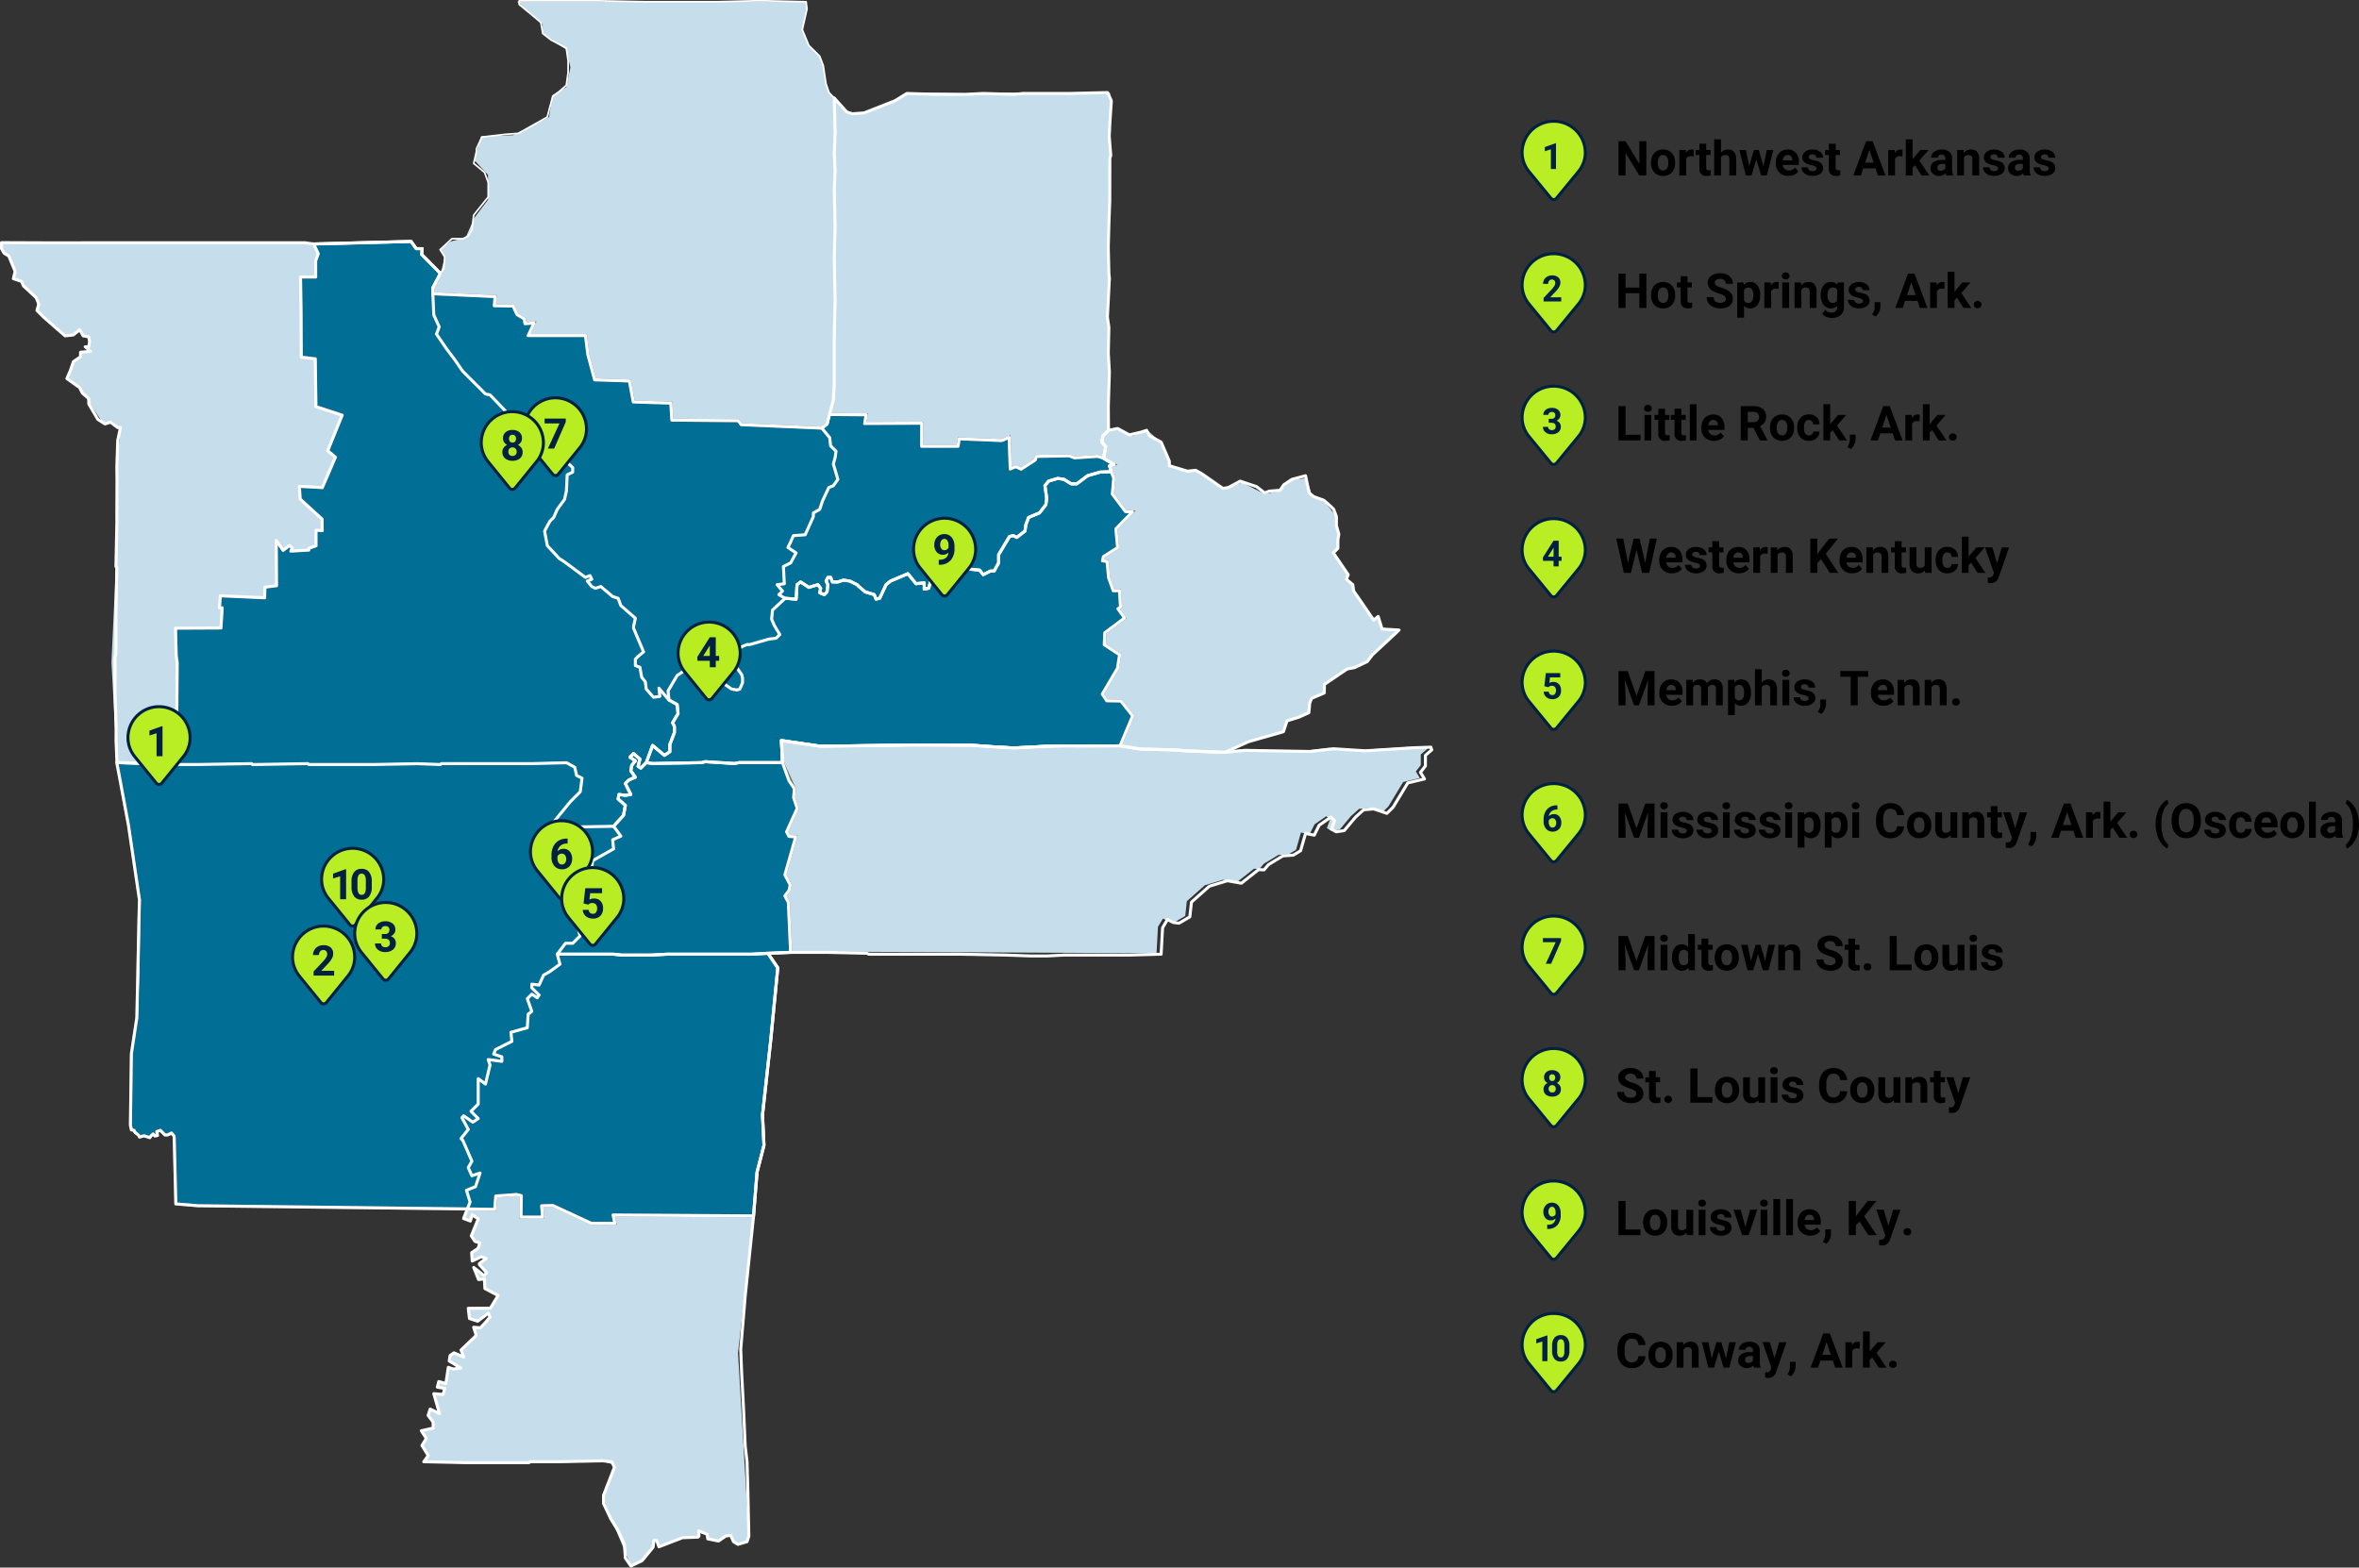 <svg xmlns="http://www.w3.org/2000/svg" xmlns:xlink="http://www.w3.org/1999/xlink" width="783.438" height="520.684" viewBox="0 0 783.438 520.684">
  <rect x="0" y="0" width="783.438" height="520.684" fill="#333333" stroke="none"/>
  <defs>
    <clipPath id="clip-path">
      <path id="Path_4295" data-name="Path 4295" d="M-2.289-2.507h25.1L22.429,29.86H-2.289Z" transform="translate(0 0)" fill="#b9ed24" stroke="#002141" stroke-width="1"/>
    </clipPath>
    <clipPath id="clip-path-6">
      <path id="Path_4295-6" data-name="Path 4295" d="M-2.289-2.507h25.1L22.429,29.86H-2.289Z" transform="translate(0 0)" fill="#b8ed22" stroke="#002141" stroke-width="1"/>
    </clipPath>
    <clipPath id="clip-path-9">
      <path id="Path_4295-9" data-name="Path 4295" d="M-2.289-2.507h25.1L22.429,29.86H-2.289Z" transform="translate(0 0)" fill="#b9ed23" stroke="#002141" stroke-width="1"/>
    </clipPath>
  </defs>
  <g id="Group_5293" data-name="Group 5293" transform="translate(-374.5 -721.736)">
    <path id="Path_4553" data-name="Path 4553" d="M10.266,0H7.922L3.359-7.484V0H1.016V-11.375H3.359l4.57,7.5v-7.5h2.336Zm1.547-4.3A5.013,5.013,0,0,1,12.3-6.547,3.546,3.546,0,0,1,13.691-8.07,4.069,4.069,0,0,1,15.8-8.609,3.849,3.849,0,0,1,18.6-7.562,4.2,4.2,0,0,1,19.8-4.719l.016.578A4.418,4.418,0,0,1,18.734-1.02,3.775,3.775,0,0,1,15.82.156,3.793,3.793,0,0,1,12.9-1.016,4.5,4.5,0,0,1,11.813-4.2Zm2.258.164a3.151,3.151,0,0,0,.453,1.84,1.5,1.5,0,0,0,1.3.637A1.5,1.5,0,0,0,17.1-2.293,3.448,3.448,0,0,0,17.563-4.3,3.12,3.12,0,0,0,17.1-6.133a1.5,1.5,0,0,0-1.3-.648,1.475,1.475,0,0,0-1.281.645A3.506,3.506,0,0,0,14.07-4.141Zm11.891-2.2a6.134,6.134,0,0,0-.812-.062,1.654,1.654,0,0,0-1.68.867V0H21.211V-8.453h2.133l.063,1.008a2.092,2.092,0,0,1,1.883-1.164,2.366,2.366,0,0,1,.7.1Zm4.18-4.2v2.078h1.445V-6.8H30.141v4.219a1.007,1.007,0,0,0,.18.672.9.9,0,0,0,.688.2,3.6,3.6,0,0,0,.664-.055V-.047a4.648,4.648,0,0,1-1.367.2,2.156,2.156,0,0,1-2.422-2.4V-6.8H26.648V-8.453h1.234v-2.078Zm4.906,3A2.818,2.818,0,0,1,37.3-8.609q2.75,0,2.789,3.2V0H37.836V-5.352a1.57,1.57,0,0,0-.312-1.074,1.34,1.34,0,0,0-1.039-.348,1.537,1.537,0,0,0-1.437.766V0H32.789V-12h2.258Zm14.1,4.461,1.109-5.383h2.18L50.281,0H48.391l-1.6-5.32L45.188,0H43.3L41.148-8.453h2.18l1.1,5.375,1.547-5.375h1.633Zm8.3,3.227A4.15,4.15,0,0,1,54.418-.984,4.054,4.054,0,0,1,53.25-4.023v-.219a5.106,5.106,0,0,1,.492-2.277,3.612,3.612,0,0,1,1.395-1.547A3.914,3.914,0,0,1,57.2-8.609a3.508,3.508,0,0,1,2.73,1.094,4.444,4.444,0,0,1,1,3.1v.922H55.539a2.1,2.1,0,0,0,.66,1.328,2,2,0,0,0,1.395.5,2.437,2.437,0,0,0,2.039-.945l1.109,1.242A3.389,3.389,0,0,1,59.367-.246,4.511,4.511,0,0,1,57.445.156Zm-.258-6.937a1.414,1.414,0,0,0-1.09.453,2.341,2.341,0,0,0-.535,1.3H58.7v-.18a1.669,1.669,0,0,0-.406-1.16A1.459,1.459,0,0,0,57.188-6.781Zm9.594,4.445a.727.727,0,0,0-.41-.652,4.659,4.659,0,0,0-1.316-.426q-3.016-.633-3.016-2.562a2.323,2.323,0,0,1,.934-1.879,3.766,3.766,0,0,1,2.441-.754,4.053,4.053,0,0,1,2.574.758,2.388,2.388,0,0,1,.965,1.969H66.7a1.092,1.092,0,0,0-.312-.8A1.322,1.322,0,0,0,65.406-7a1.351,1.351,0,0,0-.883.258.814.814,0,0,0-.312.656.7.7,0,0,0,.355.605,3.657,3.657,0,0,0,1.2.4,9.8,9.8,0,0,1,1.422.379A2.336,2.336,0,0,1,68.977-2.43a2.2,2.2,0,0,1-.992,1.871,4.28,4.28,0,0,1-2.562.715,4.47,4.47,0,0,1-1.887-.379,3.166,3.166,0,0,1-1.293-1.039,2.414,2.414,0,0,1-.469-1.426h2.141a1.179,1.179,0,0,0,.445.922,1.766,1.766,0,0,0,1.109.32,1.635,1.635,0,0,0,.98-.246A.766.766,0,0,0,66.781-2.336Zm6.352-8.2v2.078h1.445V-6.8H73.133v4.219a1.007,1.007,0,0,0,.18.672A.9.9,0,0,0,74-1.7a3.6,3.6,0,0,0,.664-.055V-.047a4.648,4.648,0,0,1-1.367.2,2.156,2.156,0,0,1-2.422-2.4V-6.8H69.641V-8.453h1.234v-2.078ZM86.391-2.344H82.281L81.5,0H79.008l4.234-11.375h2.172L89.672,0H87.18Zm-3.477-1.9h2.844L84.328-8.5ZM95.336-6.336a6.134,6.134,0,0,0-.812-.062,1.654,1.654,0,0,0-1.68.867V0H90.586V-8.453h2.133l.063,1.008a2.092,2.092,0,0,1,1.883-1.164,2.366,2.366,0,0,1,.7.1Zm4.156,2.945-.812.813V0H96.422V-12H98.68v6.648l.438-.562,2.164-2.539h2.711L100.938-4.93,104.258,0h-2.594ZM109.867,0a2.507,2.507,0,0,1-.227-.758,2.732,2.732,0,0,1-2.133.914,3,3,0,0,1-2.059-.719,2.312,2.312,0,0,1-.816-1.812,2.389,2.389,0,0,1,1-2.062,4.915,4.915,0,0,1,2.879-.727h1.039v-.484a1.393,1.393,0,0,0-.3-.937,1.183,1.183,0,0,0-.949-.352,1.345,1.345,0,0,0-.895.273.929.929,0,0,0-.324.75H104.82a2.268,2.268,0,0,1,.453-1.359,3,3,0,0,1,1.281-.98,4.669,4.669,0,0,1,1.859-.355,3.689,3.689,0,0,1,2.48.785,2.747,2.747,0,0,1,.918,2.207v3.664a4.041,4.041,0,0,0,.336,1.82V0ZM108-1.57a1.945,1.945,0,0,0,.922-.223,1.462,1.462,0,0,0,.625-.6V-3.844H108.7q-1.7,0-1.8,1.172l-.008.133a.9.9,0,0,0,.3.7A1.153,1.153,0,0,0,108-1.57Zm7.625-6.883.07.977a2.951,2.951,0,0,1,2.43-1.133,2.453,2.453,0,0,1,2,.789,3.682,3.682,0,0,1,.672,2.359V0h-2.258V-5.406a1.465,1.465,0,0,0-.312-1.043,1.4,1.4,0,0,0-1.039-.324,1.553,1.553,0,0,0-1.43.813V0H113.5V-8.453Zm11.461,6.117a.727.727,0,0,0-.41-.652,4.659,4.659,0,0,0-1.316-.426q-3.016-.633-3.016-2.562a2.323,2.323,0,0,1,.934-1.879,3.766,3.766,0,0,1,2.441-.754,4.053,4.053,0,0,1,2.574.758,2.388,2.388,0,0,1,.965,1.969H127a1.092,1.092,0,0,0-.312-.8A1.322,1.322,0,0,0,125.711-7a1.351,1.351,0,0,0-.883.258.814.814,0,0,0-.312.656.7.7,0,0,0,.355.605,3.657,3.657,0,0,0,1.2.4,9.8,9.8,0,0,1,1.422.379,2.336,2.336,0,0,1,1.789,2.273,2.205,2.205,0,0,1-.992,1.871,4.28,4.28,0,0,1-2.562.715,4.47,4.47,0,0,1-1.887-.379,3.166,3.166,0,0,1-1.293-1.039,2.414,2.414,0,0,1-.469-1.426h2.141a1.179,1.179,0,0,0,.445.922,1.766,1.766,0,0,0,1.109.32,1.635,1.635,0,0,0,.98-.246A.766.766,0,0,0,127.086-2.336ZM135.633,0a2.507,2.507,0,0,1-.227-.758,2.732,2.732,0,0,1-2.133.914,3,3,0,0,1-2.059-.719,2.312,2.312,0,0,1-.816-1.812,2.389,2.389,0,0,1,1-2.062,4.915,4.915,0,0,1,2.879-.727h1.039v-.484a1.393,1.393,0,0,0-.3-.937,1.183,1.183,0,0,0-.949-.352,1.345,1.345,0,0,0-.895.273.929.929,0,0,0-.324.75h-2.258a2.268,2.268,0,0,1,.453-1.359,3,3,0,0,1,1.281-.98,4.669,4.669,0,0,1,1.859-.355,3.689,3.689,0,0,1,2.48.785,2.747,2.747,0,0,1,.918,2.207v3.664a4.041,4.041,0,0,0,.336,1.82V0Zm-1.867-1.57a1.945,1.945,0,0,0,.922-.223,1.462,1.462,0,0,0,.625-.6V-3.844h-.844q-1.7,0-1.8,1.172l-.008.133a.9.9,0,0,0,.3.7A1.153,1.153,0,0,0,133.766-1.57Zm10.125-.766a.727.727,0,0,0-.41-.652,4.659,4.659,0,0,0-1.316-.426q-3.016-.633-3.016-2.562a2.323,2.323,0,0,1,.934-1.879,3.766,3.766,0,0,1,2.441-.754,4.053,4.053,0,0,1,2.574.758,2.388,2.388,0,0,1,.965,1.969H143.8a1.092,1.092,0,0,0-.312-.8A1.322,1.322,0,0,0,142.516-7a1.351,1.351,0,0,0-.883.258.814.814,0,0,0-.312.656.7.7,0,0,0,.355.605,3.657,3.657,0,0,0,1.2.4A9.8,9.8,0,0,1,144.3-4.7a2.336,2.336,0,0,1,1.789,2.273,2.205,2.205,0,0,1-.992,1.871,4.28,4.28,0,0,1-2.562.715,4.47,4.47,0,0,1-1.887-.379,3.166,3.166,0,0,1-1.293-1.039,2.414,2.414,0,0,1-.469-1.426h2.141a1.179,1.179,0,0,0,.445.922,1.766,1.766,0,0,0,1.109.32,1.635,1.635,0,0,0,.98-.246A.766.766,0,0,0,143.891-2.336ZM10.273,44H7.93V39.125H3.359V44H1.016V32.625H3.359v4.609H7.93V32.625h2.344Zm1.547-4.3a5.013,5.013,0,0,1,.484-2.242A3.546,3.546,0,0,1,13.7,35.93a4.069,4.069,0,0,1,2.113-.539,3.849,3.849,0,0,1,2.793,1.047,4.2,4.2,0,0,1,1.207,2.844l.016.578a4.418,4.418,0,0,1-1.086,3.121,3.775,3.775,0,0,1-2.914,1.176,3.793,3.793,0,0,1-2.918-1.172A4.5,4.5,0,0,1,11.82,39.8Zm2.258.164a3.151,3.151,0,0,0,.453,1.84,1.629,1.629,0,0,0,2.578.008A3.448,3.448,0,0,0,17.57,39.7a3.12,3.12,0,0,0-.461-1.828,1.5,1.5,0,0,0-1.3-.648,1.475,1.475,0,0,0-1.281.645A3.506,3.506,0,0,0,14.078,39.859Zm9.844-6.391v2.078h1.445V37.2H23.922v4.219a1.007,1.007,0,0,0,.18.672.9.9,0,0,0,.688.2,3.6,3.6,0,0,0,.664-.055v1.711a4.648,4.648,0,0,1-1.367.2,2.156,2.156,0,0,1-2.422-2.4V37.2H20.43V35.547h1.234V33.469Zm12.734,7.547A1.2,1.2,0,0,0,36.188,40a6.148,6.148,0,0,0-1.687-.75,11.963,11.963,0,0,1-1.93-.777,3.153,3.153,0,0,1-1.937-2.82A2.747,2.747,0,0,1,31.152,34a3.389,3.389,0,0,1,1.492-1.129,5.616,5.616,0,0,1,2.184-.406A5.112,5.112,0,0,1,37,32.91a3.458,3.458,0,0,1,1.48,1.246,3.261,3.261,0,0,1,.527,1.828H36.664a1.534,1.534,0,0,0-.492-1.215,2.023,2.023,0,0,0-1.383-.434,2.162,2.162,0,0,0-1.336.363,1.146,1.146,0,0,0-.477.957,1.1,1.1,0,0,0,.559.93,6.311,6.311,0,0,0,1.645.7,7.106,7.106,0,0,1,2.914,1.492A2.972,2.972,0,0,1,39.008,41a2.737,2.737,0,0,1-1.117,2.316,4.891,4.891,0,0,1-3.008.84,5.808,5.808,0,0,1-2.391-.48,3.783,3.783,0,0,1-1.645-1.316,3.371,3.371,0,0,1-.566-1.937h2.352q0,1.883,2.25,1.883a2.189,2.189,0,0,0,1.3-.34A1.106,1.106,0,0,0,36.656,41.016Zm11.4-1.164a5.07,5.07,0,0,1-.887,3.129,2.843,2.843,0,0,1-2.395,1.176,2.633,2.633,0,0,1-2.07-.891V47.25H40.445v-11.7h2.094l.078.828a2.654,2.654,0,0,1,2.141-.984,2.862,2.862,0,0,1,2.43,1.156,5.207,5.207,0,0,1,.867,3.188ZM45.8,39.688a3.327,3.327,0,0,0-.418-1.82,1.361,1.361,0,0,0-1.215-.641,1.478,1.478,0,0,0-1.461.813V41.5a1.5,1.5,0,0,0,1.477.836Q45.8,42.336,45.8,39.688ZM54.2,37.664a6.134,6.134,0,0,0-.812-.062,1.654,1.654,0,0,0-1.68.867V44H49.453V35.547h2.133l.063,1.008a2.092,2.092,0,0,1,1.883-1.164,2.366,2.366,0,0,1,.7.1ZM57.672,44H55.406V35.547h2.266Zm-2.4-10.641a1.112,1.112,0,0,1,.34-.836,1.465,1.465,0,0,1,1.848,0,1.193,1.193,0,0,1,0,1.68,1.448,1.448,0,0,1-1.836,0A1.108,1.108,0,0,1,55.273,33.359Zm6.336,2.188.07.977a2.951,2.951,0,0,1,2.43-1.133,2.453,2.453,0,0,1,2,.789,3.682,3.682,0,0,1,.672,2.359V44H64.523V38.594a1.465,1.465,0,0,0-.312-1.043,1.4,1.4,0,0,0-1.039-.324,1.553,1.553,0,0,0-1.43.813V44H59.484V35.547Zm6.555,4.164a4.954,4.954,0,0,1,.926-3.133,3,3,0,0,1,2.5-1.187,2.631,2.631,0,0,1,2.164.953l.094-.8h2.047v8.172a3.613,3.613,0,0,1-.5,1.93,3.236,3.236,0,0,1-1.418,1.25,4.985,4.985,0,0,1-2.141.43,4.635,4.635,0,0,1-1.812-.371A3.217,3.217,0,0,1,68.68,46l1-1.375a2.645,2.645,0,0,0,2.047.945,1.936,1.936,0,0,0,1.4-.48,1.8,1.8,0,0,0,.5-1.363v-.453a2.612,2.612,0,0,1-2.055.883,2.992,2.992,0,0,1-2.465-1.191,4.953,4.953,0,0,1-.941-3.16Zm2.258.164a3.076,3.076,0,0,0,.461,1.8,1.467,1.467,0,0,0,1.266.652,1.568,1.568,0,0,0,1.477-.773V38a1.565,1.565,0,0,0-1.461-.773,1.476,1.476,0,0,0-1.277.664A3.467,3.467,0,0,0,70.422,39.875ZM82.2,41.664a.727.727,0,0,0-.41-.652,4.659,4.659,0,0,0-1.316-.426q-3.016-.633-3.016-2.562a2.323,2.323,0,0,1,.934-1.879,3.766,3.766,0,0,1,2.441-.754,4.053,4.053,0,0,1,2.574.758,2.388,2.388,0,0,1,.965,1.969H82.117a1.092,1.092,0,0,0-.312-.8A1.322,1.322,0,0,0,80.828,37a1.351,1.351,0,0,0-.883.258.814.814,0,0,0-.312.656.7.7,0,0,0,.355.605,3.657,3.657,0,0,0,1.2.4,9.8,9.8,0,0,1,1.422.379A2.336,2.336,0,0,1,84.4,41.57a2.2,2.2,0,0,1-.992,1.871,4.28,4.28,0,0,1-2.562.715,4.47,4.47,0,0,1-1.887-.379,3.166,3.166,0,0,1-1.293-1.039,2.414,2.414,0,0,1-.469-1.426h2.141a1.179,1.179,0,0,0,.445.922,1.766,1.766,0,0,0,1.109.32,1.635,1.635,0,0,0,.98-.246A.766.766,0,0,0,82.2,41.664Zm4.234,5.188-1.18-.617.281-.508a4.059,4.059,0,0,0,.539-1.9v-1.75h1.906l-.008,1.563a4.059,4.059,0,0,1-.437,1.75A4.486,4.486,0,0,1,86.438,46.852Zm13.875-5.2H96.2L95.422,44H92.93l4.234-11.375h2.172L103.594,44H101.1Zm-3.477-1.9H99.68L98.25,35.5Zm12.422-2.094a6.134,6.134,0,0,0-.812-.062,1.654,1.654,0,0,0-1.68.867V44h-2.258V35.547h2.133l.063,1.008a2.092,2.092,0,0,1,1.883-1.164,2.366,2.366,0,0,1,.7.1Zm4.156,2.945-.812.813V44h-2.258V32H112.6v6.648l.438-.562,2.164-2.539h2.711l-3.055,3.523L118.18,44h-2.594Zm5.594,2.281a1.137,1.137,0,0,1,.363-.875,1.412,1.412,0,0,1,1.828,0,1.137,1.137,0,0,1,.363.875,1.121,1.121,0,0,1-.359.863,1.435,1.435,0,0,1-1.836,0A1.121,1.121,0,0,1,119.008,42.891ZM3.359,86.117H8.336V88H1.016V76.625H3.359ZM11.914,88H9.648V79.547h2.266Zm-2.4-10.641a1.112,1.112,0,0,1,.34-.836,1.277,1.277,0,0,1,.926-.328,1.28,1.28,0,0,1,.922.328,1.193,1.193,0,0,1,0,1.68,1.283,1.283,0,0,1-.918.328,1.283,1.283,0,0,1-.918-.328A1.108,1.108,0,0,1,9.516,77.359Zm6.961.109v2.078h1.445V81.2H16.477v4.219a1.007,1.007,0,0,0,.18.672.9.9,0,0,0,.688.2,3.6,3.6,0,0,0,.664-.055v1.711a4.648,4.648,0,0,1-1.367.2,2.156,2.156,0,0,1-2.422-2.4V81.2H12.984V79.547h1.234V77.469Zm5.406,0v2.078h1.445V81.2H21.883v4.219a1.007,1.007,0,0,0,.18.672.9.9,0,0,0,.688.2,3.6,3.6,0,0,0,.664-.055v1.711a4.648,4.648,0,0,1-1.367.2,2.156,2.156,0,0,1-2.422-2.4V81.2H18.391V79.547h1.234V77.469ZM26.969,88H24.7V76h2.266Zm5.75.156a4.15,4.15,0,0,1-3.027-1.141,4.054,4.054,0,0,1-1.168-3.039v-.219a5.106,5.106,0,0,1,.492-2.277,3.612,3.612,0,0,1,1.395-1.547,3.914,3.914,0,0,1,2.059-.543,3.508,3.508,0,0,1,2.73,1.094,4.444,4.444,0,0,1,1,3.1v.922H30.813a2.1,2.1,0,0,0,.66,1.328,2,2,0,0,0,1.395.5,2.437,2.437,0,0,0,2.039-.945l1.109,1.242a3.389,3.389,0,0,1-1.375,1.121A4.511,4.511,0,0,1,32.719,88.156Zm-.258-6.937a1.414,1.414,0,0,0-1.09.453,2.341,2.341,0,0,0-.535,1.3h3.141v-.18a1.669,1.669,0,0,0-.406-1.16A1.459,1.459,0,0,0,32.461,81.219ZM45.82,83.836H43.953V88H41.609V76.625h4.227a4.778,4.778,0,0,1,3.109.9,3.1,3.1,0,0,1,1.094,2.539,3.5,3.5,0,0,1-.5,1.941,3.437,3.437,0,0,1-1.527,1.238l2.461,4.648V88H47.953Zm-1.867-1.9h1.891a1.936,1.936,0,0,0,1.367-.449A1.606,1.606,0,0,0,47.7,80.25a1.719,1.719,0,0,0-.457-1.266,1.9,1.9,0,0,0-1.4-.461H43.953ZM51.32,83.7a5.013,5.013,0,0,1,.484-2.242A3.546,3.546,0,0,1,53.2,79.93a4.069,4.069,0,0,1,2.113-.539,3.849,3.849,0,0,1,2.793,1.047,4.2,4.2,0,0,1,1.207,2.844l.016.578a4.418,4.418,0,0,1-1.086,3.121,4.209,4.209,0,0,1-5.832,0A4.5,4.5,0,0,1,51.32,83.8Zm2.258.164a3.151,3.151,0,0,0,.453,1.84,1.629,1.629,0,0,0,2.578.008A3.448,3.448,0,0,0,57.07,83.7a3.12,3.12,0,0,0-.461-1.828,1.5,1.5,0,0,0-1.3-.648,1.475,1.475,0,0,0-1.281.645A3.506,3.506,0,0,0,53.578,83.859Zm10.656,2.477a1.481,1.481,0,0,0,1.016-.344,1.2,1.2,0,0,0,.406-.914h2.117a2.9,2.9,0,0,1-.469,1.574,3.093,3.093,0,0,1-1.262,1.109,3.949,3.949,0,0,1-1.77.395A3.67,3.67,0,0,1,61.414,87a4.56,4.56,0,0,1-1.047-3.184v-.148a4.508,4.508,0,0,1,1.039-3.117,3.627,3.627,0,0,1,2.852-1.164,3.555,3.555,0,0,1,2.543.9,3.2,3.2,0,0,1,.973,2.4H65.656a1.539,1.539,0,0,0-.406-1.066,1.513,1.513,0,0,0-2.223.164,3.324,3.324,0,0,0-.4,1.863v.234a3.366,3.366,0,0,0,.4,1.875A1.378,1.378,0,0,0,64.234,86.336Zm7.9-1.727-.812.813V88H69.063V76H71.32v6.648l.438-.562,2.164-2.539h2.711L73.578,83.07,76.9,88H74.3ZM78.2,90.852l-1.18-.617.281-.508a4.059,4.059,0,0,0,.539-1.9v-1.75h1.906l-.008,1.563a4.059,4.059,0,0,1-.437,1.75A4.486,4.486,0,0,1,78.2,90.852Zm13.875-5.2H87.961L87.18,88H84.688l4.234-11.375h2.172L95.352,88H92.859Zm-3.477-1.9h2.844L90.008,79.5Zm12.422-2.094a6.134,6.134,0,0,0-.812-.062,1.654,1.654,0,0,0-1.68.867V88H96.266V79.547H98.4l.063,1.008a2.092,2.092,0,0,1,1.883-1.164,2.366,2.366,0,0,1,.7.1Zm4.156,2.945-.812.813V88H102.1V76h2.258v6.648l.438-.562,2.164-2.539h2.711l-3.055,3.523,3.32,4.93h-2.594Zm5.594,2.281a1.137,1.137,0,0,1,.363-.875,1.412,1.412,0,0,1,1.828,0,1.137,1.137,0,0,1,.363.875,1.121,1.121,0,0,1-.359.863,1.435,1.435,0,0,1-1.836,0A1.121,1.121,0,0,1,110.766,86.891ZM9.875,128.719l1.531-8.094h2.336L11.219,132H8.859l-1.852-7.609L5.156,132H2.8L.273,120.625H2.609L4.148,128.7l1.875-8.078H8.008Zm8.875,3.438a4.15,4.15,0,0,1-3.027-1.141,4.054,4.054,0,0,1-1.168-3.039v-.219a5.106,5.106,0,0,1,.492-2.277,3.612,3.612,0,0,1,1.395-1.547,3.914,3.914,0,0,1,2.059-.543,3.508,3.508,0,0,1,2.73,1.094,4.444,4.444,0,0,1,1,3.1v.922H16.844a2.1,2.1,0,0,0,.66,1.328,2,2,0,0,0,1.395.5,2.437,2.437,0,0,0,2.039-.945l1.109,1.242a3.389,3.389,0,0,1-1.375,1.121A4.511,4.511,0,0,1,18.75,132.156Zm-.258-6.937a1.414,1.414,0,0,0-1.09.453,2.341,2.341,0,0,0-.535,1.3h3.141v-.18a1.669,1.669,0,0,0-.406-1.16A1.459,1.459,0,0,0,18.492,125.219Zm9.594,4.445a.727.727,0,0,0-.41-.652,4.659,4.659,0,0,0-1.316-.426q-3.016-.633-3.016-2.562a2.323,2.323,0,0,1,.934-1.879,3.766,3.766,0,0,1,2.441-.754,4.053,4.053,0,0,1,2.574.758,2.388,2.388,0,0,1,.965,1.969H28a1.092,1.092,0,0,0-.312-.8,1.322,1.322,0,0,0-.977-.316,1.351,1.351,0,0,0-.883.258.814.814,0,0,0-.312.656.7.7,0,0,0,.355.605,3.657,3.657,0,0,0,1.2.4,9.8,9.8,0,0,1,1.422.379,2.336,2.336,0,0,1,1.789,2.273,2.205,2.205,0,0,1-.992,1.871,4.28,4.28,0,0,1-2.562.715,4.47,4.47,0,0,1-1.887-.379,3.166,3.166,0,0,1-1.293-1.039,2.414,2.414,0,0,1-.469-1.426h2.141a1.179,1.179,0,0,0,.445.922,1.766,1.766,0,0,0,1.109.32,1.635,1.635,0,0,0,.98-.246A.766.766,0,0,0,28.086,129.664Zm6.352-8.2v2.078h1.445V125.2H34.438v4.219a1.007,1.007,0,0,0,.18.672.9.9,0,0,0,.688.2,3.6,3.6,0,0,0,.664-.055v1.711a4.648,4.648,0,0,1-1.367.2,2.156,2.156,0,0,1-2.422-2.4V125.2H30.945v-1.656H32.18v-2.078Zm6.594,10.688A4.15,4.15,0,0,1,38,131.016a4.054,4.054,0,0,1-1.168-3.039v-.219a5.106,5.106,0,0,1,.492-2.277,3.612,3.612,0,0,1,1.395-1.547,3.914,3.914,0,0,1,2.059-.543,3.508,3.508,0,0,1,2.73,1.094,4.444,4.444,0,0,1,1,3.1v.922H39.125a2.1,2.1,0,0,0,.66,1.328,2,2,0,0,0,1.395.5,2.437,2.437,0,0,0,2.039-.945l1.109,1.242a3.389,3.389,0,0,1-1.375,1.121A4.511,4.511,0,0,1,41.031,132.156Zm-.258-6.937a1.414,1.414,0,0,0-1.09.453,2.341,2.341,0,0,0-.535,1.3h3.141v-.18a1.669,1.669,0,0,0-.406-1.16A1.459,1.459,0,0,0,40.773,125.219Zm9.766.445a6.134,6.134,0,0,0-.812-.062,1.654,1.654,0,0,0-1.68.867V132H45.789v-8.453h2.133l.063,1.008a2.092,2.092,0,0,1,1.883-1.164,2.366,2.366,0,0,1,.7.1Zm3.164-2.117.07.977a2.951,2.951,0,0,1,2.43-1.133,2.453,2.453,0,0,1,2,.789,3.682,3.682,0,0,1,.672,2.359V132H56.617v-5.406a1.465,1.465,0,0,0-.312-1.043,1.4,1.4,0,0,0-1.039-.324,1.553,1.553,0,0,0-1.43.813V132H51.578v-8.453Zm14.578,3.891-1.219,1.313V132H64.719V120.625h2.344v5.156l1.031-1.414,2.9-3.742h2.883l-4.039,5.055L73.992,132H71.2Zm10.336,4.719a4.15,4.15,0,0,1-3.027-1.141,4.054,4.054,0,0,1-1.168-3.039v-.219a5.106,5.106,0,0,1,.492-2.277,3.612,3.612,0,0,1,1.395-1.547,3.914,3.914,0,0,1,2.059-.543,3.508,3.508,0,0,1,2.73,1.094,4.444,4.444,0,0,1,1,3.1v.922H76.711a2.1,2.1,0,0,0,.66,1.328,2,2,0,0,0,1.395.5,2.437,2.437,0,0,0,2.039-.945l1.109,1.242a3.389,3.389,0,0,1-1.375,1.121A4.511,4.511,0,0,1,78.617,132.156Zm-.258-6.937a1.414,1.414,0,0,0-1.09.453,2.341,2.341,0,0,0-.535,1.3h3.141v-.18a1.669,1.669,0,0,0-.406-1.16A1.459,1.459,0,0,0,78.359,125.219Zm7.094-1.672.07.977a2.951,2.951,0,0,1,2.43-1.133,2.453,2.453,0,0,1,2,.789,3.682,3.682,0,0,1,.672,2.359V132H88.367v-5.406a1.465,1.465,0,0,0-.312-1.043,1.4,1.4,0,0,0-1.039-.324,1.553,1.553,0,0,0-1.43.813V132H83.328v-8.453Zm9.586-2.078v2.078h1.445V125.2H95.039v4.219a1.007,1.007,0,0,0,.18.672.9.9,0,0,0,.688.2,3.6,3.6,0,0,0,.664-.055v1.711a4.648,4.648,0,0,1-1.367.2,2.156,2.156,0,0,1-2.422-2.4V125.2H91.547v-1.656h1.234v-2.078Zm7.766,9.672a2.831,2.831,0,0,1-2.312,1.016,2.67,2.67,0,0,1-2.074-.781,3.335,3.335,0,0,1-.73-2.289v-5.539h2.258v5.461q0,1.32,1.2,1.32a1.631,1.631,0,0,0,1.578-.8v-5.984h2.266V132h-2.125Zm7.406-.8a1.481,1.481,0,0,0,1.016-.344,1.2,1.2,0,0,0,.406-.914h2.117a2.9,2.9,0,0,1-.469,1.574,3.093,3.093,0,0,1-1.262,1.109,3.949,3.949,0,0,1-1.77.395A3.67,3.67,0,0,1,107.391,131a4.56,4.56,0,0,1-1.047-3.184v-.148a4.508,4.508,0,0,1,1.039-3.117,3.627,3.627,0,0,1,2.852-1.164,3.555,3.555,0,0,1,2.543.9,3.2,3.2,0,0,1,.973,2.4h-2.117a1.539,1.539,0,0,0-.406-1.066,1.513,1.513,0,0,0-2.223.164,3.324,3.324,0,0,0-.4,1.863v.234a3.366,3.366,0,0,0,.4,1.875A1.378,1.378,0,0,0,110.211,130.336Zm7.9-1.727-.812.813V132h-2.258V120H117.3v6.648l.438-.562,2.164-2.539h2.711l-3.055,3.523,3.32,4.93h-2.594Zm8.633.2,1.563-5.258h2.422l-3.4,9.766-.187.445a2.577,2.577,0,0,1-2.5,1.656,3.553,3.553,0,0,1-1-.148v-1.711l.344.008a1.857,1.857,0,0,0,.957-.2,1.283,1.283,0,0,0,.5-.648l.266-.7-2.961-8.477h2.43ZM4.078,164.625,7,172.875l2.906-8.25h3.078V176H10.633v-3.109l.234-5.367L7.8,176H6.188l-3.062-8.469.234,5.359V176H1.016V164.625Zm14.7,11.531a4.15,4.15,0,0,1-3.027-1.141,4.054,4.054,0,0,1-1.168-3.039v-.219a5.106,5.106,0,0,1,.492-2.277,3.612,3.612,0,0,1,1.395-1.547,3.914,3.914,0,0,1,2.059-.543,3.508,3.508,0,0,1,2.73,1.094,4.444,4.444,0,0,1,1,3.1v.922H16.867a2.1,2.1,0,0,0,.66,1.328,2,2,0,0,0,1.395.5,2.437,2.437,0,0,0,2.039-.945l1.109,1.242a3.389,3.389,0,0,1-1.375,1.121A4.511,4.511,0,0,1,18.773,176.156Zm-.258-6.937a1.414,1.414,0,0,0-1.09.453,2.341,2.341,0,0,0-.535,1.3h3.141v-.18a1.669,1.669,0,0,0-.406-1.16A1.459,1.459,0,0,0,18.516,169.219Zm7.133-1.672.07.945a2.971,2.971,0,0,1,2.43-1.1,2.255,2.255,0,0,1,2.242,1.289,2.9,2.9,0,0,1,2.539-1.289,2.521,2.521,0,0,1,2.047.8,3.681,3.681,0,0,1,.672,2.41V176H33.383v-5.391a1.61,1.61,0,0,0-.281-1.051,1.246,1.246,0,0,0-.992-.332,1.409,1.409,0,0,0-1.406.969l.008,5.8H28.453v-5.383a1.59,1.59,0,0,0-.289-1.062,1.259,1.259,0,0,0-.984-.328,1.463,1.463,0,0,0-1.391.8V176H23.531v-8.453Zm19.344,4.3a5.07,5.07,0,0,1-.887,3.129,2.843,2.843,0,0,1-2.395,1.176,2.633,2.633,0,0,1-2.07-.891v3.984H37.383v-11.7h2.094l.078.828a2.654,2.654,0,0,1,2.141-.984,2.862,2.862,0,0,1,2.43,1.156,5.207,5.207,0,0,1,.867,3.188Zm-2.258-.164a3.327,3.327,0,0,0-.418-1.82,1.361,1.361,0,0,0-1.215-.641,1.478,1.478,0,0,0-1.461.813V173.5a1.5,1.5,0,0,0,1.477.836Q42.734,174.336,42.734,171.688Zm5.859-3.219a2.818,2.818,0,0,1,2.258-1.078q2.75,0,2.789,3.2V176H51.383v-5.352a1.57,1.57,0,0,0-.312-1.074,1.34,1.34,0,0,0-1.039-.348,1.537,1.537,0,0,0-1.437.766V176H46.336V164h2.258ZM57.727,176H55.461v-8.453h2.266Zm-2.4-10.641a1.112,1.112,0,0,1,.34-.836,1.465,1.465,0,0,1,1.848,0,1.193,1.193,0,0,1,0,1.68,1.448,1.448,0,0,1-1.836,0A1.108,1.108,0,0,1,55.328,165.359Zm8.836,8.3a.727.727,0,0,0-.41-.652,4.659,4.659,0,0,0-1.316-.426q-3.016-.633-3.016-2.562a2.323,2.323,0,0,1,.934-1.879,3.766,3.766,0,0,1,2.441-.754,4.053,4.053,0,0,1,2.574.758,2.388,2.388,0,0,1,.965,1.969H64.078a1.092,1.092,0,0,0-.312-.8,1.322,1.322,0,0,0-.977-.316,1.351,1.351,0,0,0-.883.258.814.814,0,0,0-.312.656.7.7,0,0,0,.355.605,3.657,3.657,0,0,0,1.2.4,9.8,9.8,0,0,1,1.422.379,2.336,2.336,0,0,1,1.789,2.273,2.2,2.2,0,0,1-.992,1.871,4.28,4.28,0,0,1-2.562.715,4.47,4.47,0,0,1-1.887-.379,3.166,3.166,0,0,1-1.293-1.039,2.414,2.414,0,0,1-.469-1.426H61.3a1.179,1.179,0,0,0,.445.922,1.766,1.766,0,0,0,1.109.32,1.635,1.635,0,0,0,.98-.246A.766.766,0,0,0,64.164,173.664Zm4.234,5.188-1.18-.617.281-.508a4.059,4.059,0,0,0,.539-1.9v-1.75h1.906l-.008,1.563a4.059,4.059,0,0,1-.437,1.75A4.486,4.486,0,0,1,68.4,178.852Zm15.547-12.328H80.461V176H78.117v-9.477H74.68v-1.9h9.266Zm5.078,9.633A4.15,4.15,0,0,1,86,175.016a4.054,4.054,0,0,1-1.168-3.039v-.219a5.106,5.106,0,0,1,.492-2.277,3.612,3.612,0,0,1,1.395-1.547,3.914,3.914,0,0,1,2.059-.543,3.508,3.508,0,0,1,2.73,1.094,4.444,4.444,0,0,1,1,3.1v.922H87.117a2.1,2.1,0,0,0,.66,1.328,2,2,0,0,0,1.395.5,2.437,2.437,0,0,0,2.039-.945l1.109,1.242a3.389,3.389,0,0,1-1.375,1.121A4.511,4.511,0,0,1,89.023,176.156Zm-.258-6.937a1.414,1.414,0,0,0-1.09.453,2.341,2.341,0,0,0-.535,1.3h3.141v-.18a1.669,1.669,0,0,0-.406-1.16A1.459,1.459,0,0,0,88.766,169.219Zm7.094-1.672.07.977a2.951,2.951,0,0,1,2.43-1.133,2.453,2.453,0,0,1,2,.789,3.682,3.682,0,0,1,.672,2.359V176H98.773v-5.406a1.465,1.465,0,0,0-.312-1.043,1.4,1.4,0,0,0-1.039-.324,1.553,1.553,0,0,0-1.43.813V176H93.734v-8.453Zm8.961,0,.07.977a2.951,2.951,0,0,1,2.43-1.133,2.453,2.453,0,0,1,2,.789,3.682,3.682,0,0,1,.672,2.359V176h-2.258v-5.406a1.465,1.465,0,0,0-.312-1.043,1.4,1.4,0,0,0-1.039-.324,1.553,1.553,0,0,0-1.43.813V176H102.7v-8.453Zm7,7.344a1.137,1.137,0,0,1,.363-.875,1.412,1.412,0,0,1,1.828,0,1.137,1.137,0,0,1,.363.875,1.121,1.121,0,0,1-.359.863,1.435,1.435,0,0,1-1.836,0A1.121,1.121,0,0,1,111.82,174.891ZM4.078,208.625,7,216.875l2.906-8.25h3.078V220H10.633v-3.109l.234-5.367L7.8,220H6.188l-3.062-8.469.234,5.359V220H1.016V208.625ZM17.266,220H15v-8.453h2.266Zm-2.4-10.641a1.112,1.112,0,0,1,.34-.836,1.465,1.465,0,0,1,1.848,0,1.193,1.193,0,0,1,0,1.68,1.448,1.448,0,0,1-1.836,0A1.108,1.108,0,0,1,14.867,209.359Zm8.836,8.3a.727.727,0,0,0-.41-.652,4.659,4.659,0,0,0-1.316-.426q-3.016-.633-3.016-2.562a2.323,2.323,0,0,1,.934-1.879,3.766,3.766,0,0,1,2.441-.754,4.053,4.053,0,0,1,2.574.758,2.388,2.388,0,0,1,.965,1.969H23.617a1.092,1.092,0,0,0-.312-.8,1.322,1.322,0,0,0-.977-.316,1.351,1.351,0,0,0-.883.258.814.814,0,0,0-.312.656.7.7,0,0,0,.355.605,3.657,3.657,0,0,0,1.2.4,9.8,9.8,0,0,1,1.422.379A2.336,2.336,0,0,1,25.9,217.57a2.205,2.205,0,0,1-.992,1.871,4.28,4.28,0,0,1-2.562.715,4.47,4.47,0,0,1-1.887-.379,3.166,3.166,0,0,1-1.293-1.039,2.414,2.414,0,0,1-.469-1.426h2.141a1.179,1.179,0,0,0,.445.922,1.766,1.766,0,0,0,1.109.32,1.635,1.635,0,0,0,.98-.246A.766.766,0,0,0,23.7,217.664Zm8.227,0a.727.727,0,0,0-.41-.652,4.659,4.659,0,0,0-1.316-.426q-3.016-.633-3.016-2.562a2.323,2.323,0,0,1,.934-1.879,3.766,3.766,0,0,1,2.441-.754,4.053,4.053,0,0,1,2.574.758,2.388,2.388,0,0,1,.965,1.969H31.844a1.092,1.092,0,0,0-.312-.8,1.322,1.322,0,0,0-.977-.316,1.351,1.351,0,0,0-.883.258.814.814,0,0,0-.312.656.7.7,0,0,0,.355.605,3.657,3.657,0,0,0,1.2.4,9.8,9.8,0,0,1,1.422.379,2.336,2.336,0,0,1,1.789,2.273,2.205,2.205,0,0,1-.992,1.871,4.28,4.28,0,0,1-2.562.715,4.47,4.47,0,0,1-1.887-.379,3.166,3.166,0,0,1-1.293-1.039,2.414,2.414,0,0,1-.469-1.426h2.141a1.179,1.179,0,0,0,.445.922,1.766,1.766,0,0,0,1.109.32,1.635,1.635,0,0,0,.98-.246A.766.766,0,0,0,31.93,217.664ZM37.961,220H35.7v-8.453h2.266Zm-2.4-10.641a1.112,1.112,0,0,1,.34-.836,1.465,1.465,0,0,1,1.848,0,1.193,1.193,0,0,1,0,1.68,1.448,1.448,0,0,1-1.836,0A1.108,1.108,0,0,1,35.563,209.359Zm8.836,8.3a.727.727,0,0,0-.41-.652,4.659,4.659,0,0,0-1.316-.426q-3.016-.633-3.016-2.562a2.323,2.323,0,0,1,.934-1.879,3.766,3.766,0,0,1,2.441-.754,4.053,4.053,0,0,1,2.574.758,2.388,2.388,0,0,1,.965,1.969H44.313a1.092,1.092,0,0,0-.312-.8,1.322,1.322,0,0,0-.977-.316,1.351,1.351,0,0,0-.883.258.814.814,0,0,0-.312.656.7.7,0,0,0,.355.605,3.657,3.657,0,0,0,1.2.4,9.8,9.8,0,0,1,1.422.379,2.336,2.336,0,0,1,1.789,2.273,2.205,2.205,0,0,1-.992,1.871,4.28,4.28,0,0,1-2.562.715,4.47,4.47,0,0,1-1.887-.379,3.166,3.166,0,0,1-1.293-1.039,2.414,2.414,0,0,1-.469-1.426h2.141a1.179,1.179,0,0,0,.445.922,1.766,1.766,0,0,0,1.109.32,1.635,1.635,0,0,0,.98-.246A.766.766,0,0,0,44.4,217.664Zm8.227,0a.727.727,0,0,0-.41-.652,4.659,4.659,0,0,0-1.316-.426q-3.016-.633-3.016-2.562a2.323,2.323,0,0,1,.934-1.879,3.766,3.766,0,0,1,2.441-.754,4.053,4.053,0,0,1,2.574.758,2.388,2.388,0,0,1,.965,1.969H52.539a1.092,1.092,0,0,0-.312-.8A1.322,1.322,0,0,0,51.25,213a1.351,1.351,0,0,0-.883.258.814.814,0,0,0-.312.656.7.7,0,0,0,.355.605,3.657,3.657,0,0,0,1.2.4,9.8,9.8,0,0,1,1.422.379,2.336,2.336,0,0,1,1.789,2.273,2.205,2.205,0,0,1-.992,1.871,4.28,4.28,0,0,1-2.562.715,4.47,4.47,0,0,1-1.887-.379,3.166,3.166,0,0,1-1.293-1.039,2.414,2.414,0,0,1-.469-1.426h2.141a1.179,1.179,0,0,0,.445.922,1.766,1.766,0,0,0,1.109.32,1.635,1.635,0,0,0,.98-.246A.766.766,0,0,0,52.625,217.664ZM58.656,220H56.391v-8.453h2.266Zm-2.4-10.641a1.112,1.112,0,0,1,.34-.836,1.465,1.465,0,0,1,1.848,0,1.193,1.193,0,0,1,0,1.68,1.448,1.448,0,0,1-1.836,0A1.108,1.108,0,0,1,56.258,209.359Zm11.867,6.492a5.07,5.07,0,0,1-.887,3.129,2.843,2.843,0,0,1-2.395,1.176,2.633,2.633,0,0,1-2.07-.891v3.984H60.516v-11.7h2.094l.078.828a2.654,2.654,0,0,1,2.141-.984,2.862,2.862,0,0,1,2.43,1.156,5.207,5.207,0,0,1,.867,3.188Zm-2.258-.164a3.327,3.327,0,0,0-.418-1.82,1.361,1.361,0,0,0-1.215-.641,1.478,1.478,0,0,0-1.461.813V217.5a1.5,1.5,0,0,0,1.477.836Q65.867,218.336,65.867,215.688Zm11.266.164a5.07,5.07,0,0,1-.887,3.129,2.843,2.843,0,0,1-2.395,1.176,2.633,2.633,0,0,1-2.07-.891v3.984H69.523v-11.7h2.094l.078.828a2.654,2.654,0,0,1,2.141-.984,2.862,2.862,0,0,1,2.43,1.156,5.207,5.207,0,0,1,.867,3.188Zm-2.258-.164a3.327,3.327,0,0,0-.418-1.82,1.361,1.361,0,0,0-1.215-.641,1.478,1.478,0,0,0-1.461.813V217.5a1.5,1.5,0,0,0,1.477.836Q74.875,218.336,74.875,215.688ZM80.914,220H78.648v-8.453h2.266Zm-2.4-10.641a1.112,1.112,0,0,1,.34-.836,1.465,1.465,0,0,1,1.848,0,1.193,1.193,0,0,1,0,1.68,1.448,1.448,0,0,1-1.836,0A1.108,1.108,0,0,1,78.516,209.359Zm17.32,6.852A4.025,4.025,0,0,1,94.48,219.1a4.76,4.76,0,0,1-3.223,1.055,4.281,4.281,0,0,1-3.441-1.473,6.038,6.038,0,0,1-1.254-4.043v-.7a6.819,6.819,0,0,1,.578-2.891,4.332,4.332,0,0,1,1.652-1.918,5.164,5.164,0,0,1,5.668.387,4.326,4.326,0,0,1,1.391,2.961H93.508a2.376,2.376,0,0,0-.613-1.6,2.271,2.271,0,0,0-1.605-.5,1.991,1.991,0,0,0-1.754.84,4.707,4.707,0,0,0-.6,2.605v.859a5.038,5.038,0,0,0,.559,2.7,1.955,1.955,0,0,0,1.762.852,2.314,2.314,0,0,0,1.621-.5,2.241,2.241,0,0,0,.613-1.535Zm1.039-.516a5.013,5.013,0,0,1,.484-2.242,3.546,3.546,0,0,1,1.395-1.523,4.069,4.069,0,0,1,2.113-.539,3.849,3.849,0,0,1,2.793,1.047,4.2,4.2,0,0,1,1.207,2.844l.016.578a4.418,4.418,0,0,1-1.086,3.121,4.209,4.209,0,0,1-5.832,0,4.5,4.5,0,0,1-1.09-3.187Zm2.258.164a3.151,3.151,0,0,0,.453,1.84,1.629,1.629,0,0,0,2.578.008,3.448,3.448,0,0,0,.461-2.012,3.12,3.12,0,0,0-.461-1.828,1.5,1.5,0,0,0-1.3-.648,1.475,1.475,0,0,0-1.281.645A3.506,3.506,0,0,0,99.133,215.859Zm12.2,3.281a2.831,2.831,0,0,1-2.312,1.016,2.67,2.67,0,0,1-2.074-.781,3.335,3.335,0,0,1-.73-2.289v-5.539h2.258v5.461q0,1.32,1.2,1.32a1.631,1.631,0,0,0,1.578-.8v-5.984h2.266V220H111.4Zm5.969-7.594.07.977a2.951,2.951,0,0,1,2.43-1.133,2.453,2.453,0,0,1,2,.789,3.682,3.682,0,0,1,.672,2.359V220h-2.258v-5.406a1.465,1.465,0,0,0-.312-1.043,1.4,1.4,0,0,0-1.039-.324,1.553,1.553,0,0,0-1.43.813V220H115.18v-8.453Zm9.586-2.078v2.078h1.445V213.2h-1.445v4.219a1.007,1.007,0,0,0,.18.672.9.9,0,0,0,.688.2,3.6,3.6,0,0,0,.664-.055v1.711a4.648,4.648,0,0,1-1.367.2,2.156,2.156,0,0,1-2.422-2.4V213.2H123.4v-1.656h1.234v-2.078Zm5.859,7.336,1.563-5.258h2.422l-3.4,9.766-.187.445a2.577,2.577,0,0,1-2.5,1.656,3.553,3.553,0,0,1-1-.148v-1.711l.344.008a1.857,1.857,0,0,0,.957-.2,1.283,1.283,0,0,0,.5-.648l.266-.7-2.961-8.477h2.43Zm5.461,6.047-1.18-.617.281-.508a4.059,4.059,0,0,0,.539-1.9v-1.75h1.906l-.008,1.563a4.059,4.059,0,0,1-.437,1.75A4.486,4.486,0,0,1,138.211,222.852Zm13.875-5.2h-4.109L147.2,220H144.7l4.234-11.375h2.172L155.367,220h-2.492Zm-3.477-1.9h2.844l-1.43-4.258Zm12.422-2.094a6.133,6.133,0,0,0-.812-.062,1.654,1.654,0,0,0-1.68.867V220h-2.258v-8.453h2.133l.063,1.008a2.092,2.092,0,0,1,1.883-1.164,2.366,2.366,0,0,1,.7.1Zm4.156,2.945-.812.813V220h-2.258V208h2.258v6.648l.438-.562,2.164-2.539h2.711l-3.055,3.523,3.32,4.93h-2.594Zm5.594,2.281a1.137,1.137,0,0,1,.363-.875,1.412,1.412,0,0,1,1.828,0,1.137,1.137,0,0,1,.363.875,1.121,1.121,0,0,1-.359.863,1.435,1.435,0,0,1-1.836,0A1.121,1.121,0,0,1,170.781,218.891Zm8.617-3.516a11.99,11.99,0,0,1,.477-3.406,8.989,8.989,0,0,1,1.406-2.863,5.251,5.251,0,0,1,2.016-1.73l.438,1.219a5.438,5.438,0,0,0-1.781,2.609,12.082,12.082,0,0,0-.641,4.125v.242a12.313,12.313,0,0,0,.633,4.141,5.544,5.544,0,0,0,1.789,2.648l-.437,1.2a5.253,5.253,0,0,1-1.98-1.684,8.839,8.839,0,0,1-1.4-2.785,11.918,11.918,0,0,1-.516-3.3Zm15.008-.8a6.867,6.867,0,0,1-.594,2.945,4.471,4.471,0,0,1-1.7,1.953,5.021,5.021,0,0,1-5.059.008,4.515,4.515,0,0,1-1.719-1.941,6.67,6.67,0,0,1-.617-2.9v-.562a6.831,6.831,0,0,1,.605-2.957,4.508,4.508,0,0,1,1.711-1.961,5.014,5.014,0,0,1,5.055,0,4.508,4.508,0,0,1,1.711,1.961,6.811,6.811,0,0,1,.605,2.949Zm-2.375-.516a4.787,4.787,0,0,0-.641-2.719,2.263,2.263,0,0,0-3.648-.012,4.732,4.732,0,0,0-.648,2.691v.555a4.847,4.847,0,0,0,.641,2.7,2.243,2.243,0,0,0,3.656.035,4.819,4.819,0,0,0,.641-2.7Zm8.508,3.609a.727.727,0,0,0-.41-.652,4.659,4.659,0,0,0-1.316-.426q-3.016-.633-3.016-2.562a2.323,2.323,0,0,1,.934-1.879,3.766,3.766,0,0,1,2.441-.754,4.053,4.053,0,0,1,2.574.758,2.388,2.388,0,0,1,.965,1.969h-2.258a1.092,1.092,0,0,0-.312-.8,1.322,1.322,0,0,0-.977-.316,1.351,1.351,0,0,0-.883.258.814.814,0,0,0-.312.656.7.7,0,0,0,.355.605,3.657,3.657,0,0,0,1.2.4,9.8,9.8,0,0,1,1.422.379,2.336,2.336,0,0,1,1.789,2.273,2.205,2.205,0,0,1-.992,1.871,4.28,4.28,0,0,1-2.562.715,4.47,4.47,0,0,1-1.887-.379A3.166,3.166,0,0,1,196,218.738a2.414,2.414,0,0,1-.469-1.426h2.141a1.179,1.179,0,0,0,.445.922,1.766,1.766,0,0,0,1.109.32,1.635,1.635,0,0,0,.98-.246A.766.766,0,0,0,200.539,217.664Zm7.164.672a1.481,1.481,0,0,0,1.016-.344,1.2,1.2,0,0,0,.406-.914h2.117a2.9,2.9,0,0,1-.469,1.574,3.093,3.093,0,0,1-1.262,1.109,3.949,3.949,0,0,1-1.77.395A3.67,3.67,0,0,1,204.883,219a4.56,4.56,0,0,1-1.047-3.184v-.148a4.508,4.508,0,0,1,1.039-3.117,3.627,3.627,0,0,1,2.852-1.164,3.555,3.555,0,0,1,2.543.9,3.2,3.2,0,0,1,.973,2.4h-2.117a1.539,1.539,0,0,0-.406-1.066,1.513,1.513,0,0,0-2.223.164,3.324,3.324,0,0,0-.4,1.863v.234a3.366,3.366,0,0,0,.4,1.875A1.378,1.378,0,0,0,207.7,218.336Zm8.719,1.82a4.15,4.15,0,0,1-3.027-1.141,4.054,4.054,0,0,1-1.168-3.039v-.219a5.106,5.106,0,0,1,.492-2.277,3.612,3.612,0,0,1,1.395-1.547,3.914,3.914,0,0,1,2.059-.543,3.508,3.508,0,0,1,2.73,1.094,4.444,4.444,0,0,1,1,3.1v.922h-5.383a2.1,2.1,0,0,0,.66,1.328,2,2,0,0,0,1.395.5,2.437,2.437,0,0,0,2.039-.945l1.109,1.242a3.389,3.389,0,0,1-1.375,1.121A4.511,4.511,0,0,1,216.422,220.156Zm-.258-6.937a1.414,1.414,0,0,0-1.09.453,2.341,2.341,0,0,0-.535,1.3h3.141v-.18a1.669,1.669,0,0,0-.406-1.16A1.459,1.459,0,0,0,216.164,213.219Zm4.664,2.477a5.013,5.013,0,0,1,.484-2.242,3.546,3.546,0,0,1,1.395-1.523,4.069,4.069,0,0,1,2.113-.539,3.849,3.849,0,0,1,2.793,1.047,4.2,4.2,0,0,1,1.207,2.844l.016.578a4.418,4.418,0,0,1-1.086,3.121,4.209,4.209,0,0,1-5.832,0,4.5,4.5,0,0,1-1.09-3.187Zm2.258.164a3.151,3.151,0,0,0,.453,1.84,1.629,1.629,0,0,0,2.578.008,3.448,3.448,0,0,0,.461-2.012,3.12,3.12,0,0,0-.461-1.828,1.5,1.5,0,0,0-1.3-.648,1.475,1.475,0,0,0-1.281.645A3.506,3.506,0,0,0,223.086,215.859ZM232.609,220h-2.266V208h2.266Zm6.758,0a2.507,2.507,0,0,1-.227-.758,2.732,2.732,0,0,1-2.133.914,3,3,0,0,1-2.059-.719,2.312,2.312,0,0,1-.816-1.812,2.389,2.389,0,0,1,1-2.062,4.915,4.915,0,0,1,2.879-.727h1.039v-.484a1.393,1.393,0,0,0-.3-.937,1.183,1.183,0,0,0-.949-.352,1.345,1.345,0,0,0-.895.273.929.929,0,0,0-.324.75H234.32a2.268,2.268,0,0,1,.453-1.359,3,3,0,0,1,1.281-.98,4.669,4.669,0,0,1,1.859-.355,3.689,3.689,0,0,1,2.48.785,2.747,2.747,0,0,1,.918,2.207v3.664a4.041,4.041,0,0,0,.336,1.82V220Zm-1.867-1.57a1.945,1.945,0,0,0,.922-.223,1.462,1.462,0,0,0,.625-.6v-1.453H238.2q-1.7,0-1.8,1.172l-.008.133a.9.9,0,0,0,.3.7A1.153,1.153,0,0,0,237.5,218.43Zm9.438-2.875a11.377,11.377,0,0,1-.508,3.4,9.225,9.225,0,0,1-1.461,2.883,5.264,5.264,0,0,1-2.039,1.719l-.437-1.2a5.494,5.494,0,0,0,1.75-2.578,11.939,11.939,0,0,0,.664-4.008v-.414a12.208,12.208,0,0,0-.637-4.117,5.727,5.727,0,0,0-1.777-2.672l.438-1.2a5.265,5.265,0,0,1,2,1.672,9.106,9.106,0,0,1,1.461,2.82,11.3,11.3,0,0,1,.543,3.336ZM4.078,252.625,7,260.875l2.906-8.25h3.078V264H10.633v-3.109l.234-5.367L7.8,264H6.188l-3.062-8.469.234,5.359V264H1.016V252.625ZM17.266,264H15v-8.453h2.266Zm-2.4-10.641a1.112,1.112,0,0,1,.34-.836,1.465,1.465,0,0,1,1.848,0,1.193,1.193,0,0,1,0,1.68,1.448,1.448,0,0,1-1.836,0A1.108,1.108,0,0,1,14.867,253.359Zm3.906,6.352a5.094,5.094,0,0,1,.887-3.148,2.877,2.877,0,0,1,2.426-1.172,2.589,2.589,0,0,1,2.039.922V252h2.266v12H24.352l-.109-.9a2.657,2.657,0,0,1-2.172,1.055,2.869,2.869,0,0,1-2.395-1.176A5.258,5.258,0,0,1,18.773,259.711Zm2.258.164a3.328,3.328,0,0,0,.414,1.82,1.349,1.349,0,0,0,1.2.633,1.511,1.511,0,0,0,1.477-.883v-3.336a1.489,1.489,0,0,0-1.461-.883Q21.031,257.227,21.031,259.875Zm9.813-6.406v2.078h1.445V257.2H30.844v4.219a1.007,1.007,0,0,0,.18.672.9.9,0,0,0,.688.2,3.6,3.6,0,0,0,.664-.055v1.711a4.648,4.648,0,0,1-1.367.2,2.156,2.156,0,0,1-2.422-2.4V257.2H27.352v-1.656h1.234v-2.078Zm2.117,6.227a5.013,5.013,0,0,1,.484-2.242,3.546,3.546,0,0,1,1.395-1.523,4.069,4.069,0,0,1,2.113-.539,3.849,3.849,0,0,1,2.793,1.047,4.2,4.2,0,0,1,1.207,2.844l.016.578a4.418,4.418,0,0,1-1.086,3.121,4.209,4.209,0,0,1-5.832,0,4.5,4.5,0,0,1-1.09-3.187Zm2.258.164a3.151,3.151,0,0,0,.453,1.84,1.629,1.629,0,0,0,2.578.008,3.448,3.448,0,0,0,.461-2.012,3.12,3.12,0,0,0-.461-1.828,1.5,1.5,0,0,0-1.3-.648,1.475,1.475,0,0,0-1.281.645A3.506,3.506,0,0,0,35.219,259.859Zm14.492,1.07,1.109-5.383H53L50.844,264H48.953l-1.6-5.32L45.75,264H43.867l-2.156-8.453h2.18l1.1,5.375,1.547-5.375h1.633Zm6.484-5.383.07.977a2.951,2.951,0,0,1,2.43-1.133,2.453,2.453,0,0,1,2,.789,3.682,3.682,0,0,1,.672,2.359V264H59.109v-5.406a1.465,1.465,0,0,0-.312-1.043,1.4,1.4,0,0,0-1.039-.324,1.553,1.553,0,0,0-1.43.813V264H54.07v-8.453Zm16.914,5.469a1.2,1.2,0,0,0-.469-1.02,6.149,6.149,0,0,0-1.687-.75,11.963,11.963,0,0,1-1.93-.777,3.153,3.153,0,0,1-1.937-2.82,2.747,2.747,0,0,1,.52-1.645,3.389,3.389,0,0,1,1.492-1.129,5.617,5.617,0,0,1,2.184-.406,5.112,5.112,0,0,1,2.172.441,3.458,3.458,0,0,1,1.48,1.246,3.261,3.261,0,0,1,.527,1.828H73.117a1.534,1.534,0,0,0-.492-1.215,2.023,2.023,0,0,0-1.383-.434,2.162,2.162,0,0,0-1.336.363,1.146,1.146,0,0,0-.477.957,1.1,1.1,0,0,0,.559.93,6.311,6.311,0,0,0,1.645.7,7.105,7.105,0,0,1,2.914,1.492A2.972,2.972,0,0,1,75.461,261a2.737,2.737,0,0,1-1.117,2.316,4.891,4.891,0,0,1-3.008.84,5.808,5.808,0,0,1-2.391-.48,3.783,3.783,0,0,1-1.645-1.316,3.371,3.371,0,0,1-.566-1.937h2.352q0,1.883,2.25,1.883a2.189,2.189,0,0,0,1.3-.34A1.106,1.106,0,0,0,73.109,261.016Zm6.492-7.547v2.078h1.445V257.2H79.6v4.219a1.007,1.007,0,0,0,.18.672.9.9,0,0,0,.688.2,3.6,3.6,0,0,0,.664-.055v1.711a4.648,4.648,0,0,1-1.367.2,2.156,2.156,0,0,1-2.422-2.4V257.2H76.109v-1.656h1.234v-2.078Zm2.82,9.422a1.137,1.137,0,0,1,.363-.875,1.412,1.412,0,0,1,1.828,0,1.137,1.137,0,0,1,.363.875,1.121,1.121,0,0,1-.359.863,1.435,1.435,0,0,1-1.836,0A1.121,1.121,0,0,1,82.422,262.891Zm11.008-.773h4.977V264h-7.32V252.625H93.43Zm5.82-2.422a5.013,5.013,0,0,1,.484-2.242,3.546,3.546,0,0,1,1.395-1.523,4.069,4.069,0,0,1,2.113-.539,3.849,3.849,0,0,1,2.793,1.047,4.2,4.2,0,0,1,1.207,2.844l.016.578a4.418,4.418,0,0,1-1.086,3.121,4.209,4.209,0,0,1-5.832,0,4.5,4.5,0,0,1-1.09-3.187Zm2.258.164a3.151,3.151,0,0,0,.453,1.84,1.629,1.629,0,0,0,2.578.008A3.448,3.448,0,0,0,105,259.7a3.12,3.12,0,0,0-.461-1.828,1.5,1.5,0,0,0-1.3-.648,1.475,1.475,0,0,0-1.281.645A3.506,3.506,0,0,0,101.508,259.859Zm12.2,3.281a2.831,2.831,0,0,1-2.312,1.016,2.67,2.67,0,0,1-2.074-.781,3.335,3.335,0,0,1-.73-2.289v-5.539h2.258v5.461q0,1.32,1.2,1.32a1.631,1.631,0,0,0,1.578-.8v-5.984H115.9V264h-2.125Zm6.273.859h-2.266v-8.453h2.266Zm-2.4-10.641a1.112,1.112,0,0,1,.34-.836,1.465,1.465,0,0,1,1.848,0,1.193,1.193,0,0,1,0,1.68,1.448,1.448,0,0,1-1.836,0A1.108,1.108,0,0,1,117.586,253.359Zm8.836,8.3a.727.727,0,0,0-.41-.652,4.659,4.659,0,0,0-1.316-.426q-3.016-.633-3.016-2.562a2.323,2.323,0,0,1,.934-1.879,3.766,3.766,0,0,1,2.441-.754,4.053,4.053,0,0,1,2.574.758,2.388,2.388,0,0,1,.965,1.969h-2.258a1.092,1.092,0,0,0-.312-.8,1.322,1.322,0,0,0-.977-.316,1.351,1.351,0,0,0-.883.258.814.814,0,0,0-.312.656.7.7,0,0,0,.355.605,3.656,3.656,0,0,0,1.2.4,9.794,9.794,0,0,1,1.422.379,2.336,2.336,0,0,1,1.789,2.273,2.2,2.2,0,0,1-.992,1.871,4.28,4.28,0,0,1-2.562.715,4.471,4.471,0,0,1-1.887-.379,3.166,3.166,0,0,1-1.293-1.039,2.414,2.414,0,0,1-.469-1.426h2.141a1.179,1.179,0,0,0,.445.922,1.766,1.766,0,0,0,1.109.32,1.635,1.635,0,0,0,.98-.246A.766.766,0,0,0,126.422,261.664ZM6.914,305.016A1.2,1.2,0,0,0,6.445,304a6.149,6.149,0,0,0-1.687-.75,11.963,11.963,0,0,1-1.93-.777,3.153,3.153,0,0,1-1.937-2.82A2.747,2.747,0,0,1,1.41,298,3.389,3.389,0,0,1,2.9,296.875a5.616,5.616,0,0,1,2.184-.406,5.112,5.112,0,0,1,2.172.441,3.458,3.458,0,0,1,1.48,1.246,3.261,3.261,0,0,1,.527,1.828H6.922a1.534,1.534,0,0,0-.492-1.215,2.023,2.023,0,0,0-1.383-.434,2.162,2.162,0,0,0-1.336.363,1.146,1.146,0,0,0-.477.957,1.1,1.1,0,0,0,.559.93,6.311,6.311,0,0,0,1.645.7,7.105,7.105,0,0,1,2.914,1.492A2.972,2.972,0,0,1,9.266,305a2.737,2.737,0,0,1-1.117,2.316,4.891,4.891,0,0,1-3.008.84,5.808,5.808,0,0,1-2.391-.48,3.783,3.783,0,0,1-1.645-1.316,3.371,3.371,0,0,1-.566-1.937H2.891q0,1.883,2.25,1.883a2.189,2.189,0,0,0,1.3-.34A1.106,1.106,0,0,0,6.914,305.016Zm6.492-7.547v2.078h1.445V301.2H13.406v4.219a1.007,1.007,0,0,0,.18.672.9.9,0,0,0,.688.2,3.6,3.6,0,0,0,.664-.055v1.711a4.648,4.648,0,0,1-1.367.2,2.156,2.156,0,0,1-2.422-2.4V301.2H9.914v-1.656h1.234v-2.078Zm2.82,9.422a1.137,1.137,0,0,1,.363-.875,1.412,1.412,0,0,1,1.828,0,1.137,1.137,0,0,1,.363.875,1.121,1.121,0,0,1-.359.863,1.435,1.435,0,0,1-1.836,0A1.121,1.121,0,0,1,16.227,306.891Zm11.008-.773h4.977V308h-7.32V296.625h2.344Zm5.82-2.422a5.013,5.013,0,0,1,.484-2.242,3.546,3.546,0,0,1,1.395-1.523,4.069,4.069,0,0,1,2.113-.539,3.849,3.849,0,0,1,2.793,1.047,4.2,4.2,0,0,1,1.207,2.844l.016.578a4.418,4.418,0,0,1-1.086,3.121,4.209,4.209,0,0,1-5.832,0,4.5,4.5,0,0,1-1.09-3.187Zm2.258.164a3.151,3.151,0,0,0,.453,1.84,1.629,1.629,0,0,0,2.578.008A3.448,3.448,0,0,0,38.8,303.7a3.12,3.12,0,0,0-.461-1.828,1.5,1.5,0,0,0-1.3-.648,1.475,1.475,0,0,0-1.281.645A3.506,3.506,0,0,0,35.313,303.859Zm12.2,3.281a2.831,2.831,0,0,1-2.312,1.016,2.67,2.67,0,0,1-2.074-.781,3.335,3.335,0,0,1-.73-2.289v-5.539h2.258v5.461q0,1.32,1.2,1.32a1.631,1.631,0,0,0,1.578-.8v-5.984H49.7V308H47.578Zm6.273.859H51.523v-8.453h2.266Zm-2.4-10.641a1.112,1.112,0,0,1,.34-.836,1.465,1.465,0,0,1,1.848,0,1.193,1.193,0,0,1,0,1.68,1.448,1.448,0,0,1-1.836,0A1.108,1.108,0,0,1,51.391,297.359Zm8.836,8.3a.727.727,0,0,0-.41-.652,4.659,4.659,0,0,0-1.316-.426q-3.016-.633-3.016-2.562a2.323,2.323,0,0,1,.934-1.879,3.766,3.766,0,0,1,2.441-.754,4.053,4.053,0,0,1,2.574.758,2.388,2.388,0,0,1,.965,1.969H60.141a1.092,1.092,0,0,0-.312-.8,1.322,1.322,0,0,0-.977-.316,1.351,1.351,0,0,0-.883.258.814.814,0,0,0-.312.656.7.7,0,0,0,.355.605,3.656,3.656,0,0,0,1.2.4,9.794,9.794,0,0,1,1.422.379,2.336,2.336,0,0,1,1.789,2.273,2.2,2.2,0,0,1-.992,1.871,4.28,4.28,0,0,1-2.562.715,4.471,4.471,0,0,1-1.887-.379,3.166,3.166,0,0,1-1.293-1.039,2.414,2.414,0,0,1-.469-1.426h2.141a1.179,1.179,0,0,0,.445.922,1.766,1.766,0,0,0,1.109.32,1.635,1.635,0,0,0,.98-.246A.766.766,0,0,0,60.227,305.664Zm16.711-1.453a4.025,4.025,0,0,1-1.355,2.891,4.76,4.76,0,0,1-3.223,1.055,4.28,4.28,0,0,1-3.441-1.473,6.038,6.038,0,0,1-1.254-4.043v-.7a6.819,6.819,0,0,1,.578-2.891,4.332,4.332,0,0,1,1.652-1.918,5.164,5.164,0,0,1,5.668.387,4.326,4.326,0,0,1,1.391,2.961H74.609a2.376,2.376,0,0,0-.613-1.6,2.271,2.271,0,0,0-1.605-.5,1.991,1.991,0,0,0-1.754.84,4.707,4.707,0,0,0-.6,2.605v.859a5.038,5.038,0,0,0,.559,2.7,1.954,1.954,0,0,0,1.762.852,2.314,2.314,0,0,0,1.621-.5,2.241,2.241,0,0,0,.613-1.535Zm1.039-.516a5.013,5.013,0,0,1,.484-2.242,3.546,3.546,0,0,1,1.395-1.523,4.069,4.069,0,0,1,2.113-.539,3.849,3.849,0,0,1,2.793,1.047,4.2,4.2,0,0,1,1.207,2.844l.016.578A4.418,4.418,0,0,1,84.9,306.98a4.209,4.209,0,0,1-5.832,0,4.5,4.5,0,0,1-1.09-3.187Zm2.258.164a3.151,3.151,0,0,0,.453,1.84,1.629,1.629,0,0,0,2.578.008,3.448,3.448,0,0,0,.461-2.012,3.12,3.12,0,0,0-.461-1.828,1.5,1.5,0,0,0-1.3-.648,1.475,1.475,0,0,0-1.281.645A3.506,3.506,0,0,0,80.234,303.859Zm12.2,3.281a2.831,2.831,0,0,1-2.312,1.016,2.67,2.67,0,0,1-2.074-.781,3.335,3.335,0,0,1-.73-2.289v-5.539h2.258v5.461q0,1.32,1.2,1.32a1.631,1.631,0,0,0,1.578-.8v-5.984h2.266V308H92.5Zm5.969-7.594.07.977a2.951,2.951,0,0,1,2.43-1.133,2.453,2.453,0,0,1,2,.789,3.682,3.682,0,0,1,.672,2.359V308H101.32v-5.406a1.465,1.465,0,0,0-.312-1.043,1.4,1.4,0,0,0-1.039-.324,1.553,1.553,0,0,0-1.43.813V308H96.281v-8.453Zm9.586-2.078v2.078h1.445V301.2h-1.445v4.219a1.007,1.007,0,0,0,.18.672.9.9,0,0,0,.688.2,3.6,3.6,0,0,0,.664-.055v1.711a4.648,4.648,0,0,1-1.367.2,2.156,2.156,0,0,1-2.422-2.4V301.2H104.5v-1.656h1.234v-2.078Zm5.859,7.336,1.563-5.258h2.422l-3.4,9.766-.187.445a2.577,2.577,0,0,1-2.5,1.656,3.552,3.552,0,0,1-1-.148v-1.711l.344.008a1.857,1.857,0,0,0,.957-.2,1.283,1.283,0,0,0,.5-.648l.266-.7-2.961-8.477h2.43ZM3.359,350.117H8.336V352H1.016V340.625H3.359ZM9.18,347.7a5.013,5.013,0,0,1,.484-2.242,3.546,3.546,0,0,1,1.395-1.523,4.069,4.069,0,0,1,2.113-.539,3.849,3.849,0,0,1,2.793,1.047,4.2,4.2,0,0,1,1.207,2.844l.016.578A4.418,4.418,0,0,1,16.1,350.98a3.775,3.775,0,0,1-2.914,1.176,3.793,3.793,0,0,1-2.918-1.172A4.5,4.5,0,0,1,9.18,347.8Zm2.258.164a3.151,3.151,0,0,0,.453,1.84,1.629,1.629,0,0,0,2.578.008,3.448,3.448,0,0,0,.461-2.012,3.12,3.12,0,0,0-.461-1.828,1.5,1.5,0,0,0-1.3-.648,1.475,1.475,0,0,0-1.281.645A3.506,3.506,0,0,0,11.438,347.859Zm12.2,3.281a2.831,2.831,0,0,1-2.312,1.016,2.67,2.67,0,0,1-2.074-.781,3.335,3.335,0,0,1-.73-2.289v-5.539h2.258v5.461q0,1.32,1.2,1.32a1.631,1.631,0,0,0,1.578-.8v-5.984h2.266V352H23.7Zm6.273.859H27.648v-8.453h2.266Zm-2.4-10.641a1.112,1.112,0,0,1,.34-.836,1.465,1.465,0,0,1,1.848,0,1.193,1.193,0,0,1,0,1.68,1.448,1.448,0,0,1-1.836,0A1.108,1.108,0,0,1,27.516,341.359Zm8.836,8.3a.727.727,0,0,0-.41-.652,4.659,4.659,0,0,0-1.316-.426q-3.016-.633-3.016-2.562a2.323,2.323,0,0,1,.934-1.879,3.766,3.766,0,0,1,2.441-.754,4.053,4.053,0,0,1,2.574.758,2.388,2.388,0,0,1,.965,1.969H36.266a1.092,1.092,0,0,0-.312-.8,1.322,1.322,0,0,0-.977-.316,1.351,1.351,0,0,0-.883.258.814.814,0,0,0-.312.656.7.7,0,0,0,.355.605,3.656,3.656,0,0,0,1.2.4,9.794,9.794,0,0,1,1.422.379,2.336,2.336,0,0,1,1.789,2.273,2.2,2.2,0,0,1-.992,1.871,4.28,4.28,0,0,1-2.562.715,4.471,4.471,0,0,1-1.887-.379,3.166,3.166,0,0,1-1.293-1.039,2.414,2.414,0,0,1-.469-1.426h2.141a1.179,1.179,0,0,0,.445.922,1.766,1.766,0,0,0,1.109.32,1.635,1.635,0,0,0,.98-.246A.766.766,0,0,0,36.352,349.664Zm6.813-.422,1.57-5.7h2.359L44.242,352H42.086l-2.852-8.453h2.359Zm7.3,2.758H48.2v-8.453h2.266Zm-2.4-10.641a1.112,1.112,0,0,1,.34-.836,1.465,1.465,0,0,1,1.848,0,1.193,1.193,0,0,1,0,1.68,1.448,1.448,0,0,1-1.836,0A1.108,1.108,0,0,1,48.07,341.359ZM54.711,352H52.445V340h2.266Zm4.242,0H56.688V340h2.266Zm5.75.156a4.15,4.15,0,0,1-3.027-1.141,4.054,4.054,0,0,1-1.168-3.039v-.219A5.106,5.106,0,0,1,61,345.48a3.612,3.612,0,0,1,1.395-1.547,3.914,3.914,0,0,1,2.059-.543,3.508,3.508,0,0,1,2.73,1.094,4.444,4.444,0,0,1,1,3.1v.922H62.8a2.1,2.1,0,0,0,.66,1.328,2,2,0,0,0,1.395.5,2.437,2.437,0,0,0,2.039-.945L68,350.633a3.389,3.389,0,0,1-1.375,1.121A4.511,4.511,0,0,1,64.7,352.156Zm-.258-6.937a1.414,1.414,0,0,0-1.09.453,2.341,2.341,0,0,0-.535,1.3h3.141v-.18a1.669,1.669,0,0,0-.406-1.16A1.459,1.459,0,0,0,64.445,345.219Zm5.6,9.633-1.18-.617.281-.508a4.059,4.059,0,0,0,.539-1.9v-1.75h1.906l-.008,1.563a4.059,4.059,0,0,1-.437,1.75A4.486,4.486,0,0,1,70.047,354.852Zm11.016-7.414-1.219,1.313V352H77.5V340.625h2.344v5.156l1.031-1.414,2.9-3.742h2.883l-4.039,5.055L86.773,352H83.984Zm9.6,1.367,1.563-5.258h2.422l-3.4,9.766-.187.445a2.577,2.577,0,0,1-2.5,1.656,3.552,3.552,0,0,1-1-.148v-1.711l.344.008a1.857,1.857,0,0,0,.957-.2,1.283,1.283,0,0,0,.5-.648l.266-.7-2.961-8.477h2.43Zm4.992,2.086a1.137,1.137,0,0,1,.363-.875,1.412,1.412,0,0,1,1.828,0,1.137,1.137,0,0,1,.363.875,1.121,1.121,0,0,1-.359.863,1.435,1.435,0,0,1-1.836,0A1.121,1.121,0,0,1,95.656,350.891ZM9.945,392.211A4.025,4.025,0,0,1,8.59,395.1a4.76,4.76,0,0,1-3.223,1.055,4.28,4.28,0,0,1-3.441-1.473,6.038,6.038,0,0,1-1.254-4.043v-.7a6.819,6.819,0,0,1,.578-2.891A4.332,4.332,0,0,1,2.9,385.137a4.629,4.629,0,0,1,2.5-.668,4.637,4.637,0,0,1,3.172,1.055,4.326,4.326,0,0,1,1.391,2.961H7.617a2.376,2.376,0,0,0-.613-1.6,2.271,2.271,0,0,0-1.605-.5,1.991,1.991,0,0,0-1.754.84,4.707,4.707,0,0,0-.6,2.605v.859a5.038,5.038,0,0,0,.559,2.7,1.954,1.954,0,0,0,1.762.852,2.314,2.314,0,0,0,1.621-.5,2.241,2.241,0,0,0,.613-1.535Zm1.039-.516a5.013,5.013,0,0,1,.484-2.242,3.546,3.546,0,0,1,1.395-1.523,4.069,4.069,0,0,1,2.113-.539,3.849,3.849,0,0,1,2.793,1.047,4.2,4.2,0,0,1,1.207,2.844l.016.578a4.418,4.418,0,0,1-1.086,3.121,3.775,3.775,0,0,1-2.914,1.176,3.793,3.793,0,0,1-2.918-1.172,4.5,4.5,0,0,1-1.09-3.187Zm2.258.164a3.151,3.151,0,0,0,.453,1.84,1.629,1.629,0,0,0,2.578.008,3.448,3.448,0,0,0,.461-2.012,3.12,3.12,0,0,0-.461-1.828,1.5,1.5,0,0,0-1.3-.648,1.475,1.475,0,0,0-1.281.645A3.506,3.506,0,0,0,13.242,391.859Zm9.219-4.312.07.977a2.951,2.951,0,0,1,2.43-1.133,2.453,2.453,0,0,1,2,.789,3.682,3.682,0,0,1,.672,2.359V396H25.375v-5.406a1.465,1.465,0,0,0-.312-1.043,1.4,1.4,0,0,0-1.039-.324,1.553,1.553,0,0,0-1.43.813V396H20.336v-8.453ZM36.7,392.93l1.109-5.383h2.18L37.828,396H35.938l-1.6-5.32-1.6,5.32H30.852L28.7,387.547h2.18l1.1,5.375,1.547-5.375h1.633ZM46,396a2.507,2.507,0,0,1-.227-.758,2.732,2.732,0,0,1-2.133.914,3,3,0,0,1-2.059-.719,2.312,2.312,0,0,1-.816-1.812,2.389,2.389,0,0,1,1-2.062,4.915,4.915,0,0,1,2.879-.727H45.68v-.484a1.393,1.393,0,0,0-.3-.937,1.183,1.183,0,0,0-.949-.352,1.345,1.345,0,0,0-.895.273.929.929,0,0,0-.324.75H40.953a2.268,2.268,0,0,1,.453-1.359,3,3,0,0,1,1.281-.98,4.67,4.67,0,0,1,1.859-.355,3.689,3.689,0,0,1,2.48.785,2.747,2.747,0,0,1,.918,2.207v3.664a4.041,4.041,0,0,0,.336,1.82V396Zm-1.867-1.57a1.945,1.945,0,0,0,.922-.223,1.462,1.462,0,0,0,.625-.6v-1.453h-.844q-1.7,0-1.8,1.172l-.008.133a.9.9,0,0,0,.3.7A1.153,1.153,0,0,0,44.133,394.43Zm8.7-1.625,1.563-5.258H56.82l-3.4,9.766-.187.445a2.577,2.577,0,0,1-2.5,1.656,3.552,3.552,0,0,1-1-.148v-1.711l.344.008a1.857,1.857,0,0,0,.957-.2,1.283,1.283,0,0,0,.5-.648l.266-.7-2.961-8.477h2.43Zm5.461,6.047-1.18-.617.281-.508a4.059,4.059,0,0,0,.539-1.9v-1.75h1.906l-.008,1.563a4.059,4.059,0,0,1-.437,1.75A4.486,4.486,0,0,1,58.3,398.852Zm13.875-5.2H68.063L67.281,396H64.789l4.234-11.375H71.2L75.453,396H72.961Zm-3.477-1.9h2.844l-1.43-4.258Zm12.422-2.094a6.135,6.135,0,0,0-.812-.062,1.654,1.654,0,0,0-1.68.867V396H76.367v-8.453H78.5l.063,1.008a2.092,2.092,0,0,1,1.883-1.164,2.365,2.365,0,0,1,.7.1Zm4.156,2.945-.812.813V396H82.2V384h2.258v6.648l.438-.562,2.164-2.539h2.711l-3.055,3.523,3.32,4.93H87.445Zm5.594,2.281a1.137,1.137,0,0,1,.363-.875,1.412,1.412,0,0,1,1.828,0,1.137,1.137,0,0,1,.363.875,1.121,1.121,0,0,1-.359.863,1.435,1.435,0,0,1-1.836,0A1.121,1.121,0,0,1,90.867,394.891Z" transform="translate(911 780.015)"/>
    <g id="Group_3766" data-name="Group 3766" transform="translate(880 762.015)">
      <g id="Group_3768" data-name="Group 3768" transform="translate(0 0)">
        <path id="Path_4279" data-name="Path 4279" d="M10.52,0A10.443,10.443,0,0,0,0,10.386q0,.109,0,.217a9.97,9.97,0,0,0,2.293,6.1l7.265,8.852a1.218,1.218,0,0,0,1.879,0l7.266-8.854a9.962,9.962,0,0,0,2.29-6q0-.107,0-.214A10.469,10.469,0,0,0,10.52,0m4.028,10.812" transform="translate(0 -0.002)" fill="#b9ed24" stroke="#002141" stroke-width="1"/>
      </g>
    </g>
    <path id="Path_4554" data-name="Path 4554" d="M1.251,0H-.442V-6.527L-2.464-5.9V-7.277L1.069-8.543h.182Z" transform="translate(890 777.863)" fill="#002141"/>
    <g id="Group_3766-2" data-name="Group 3766" transform="translate(880 806.015)">
      <g id="Group_3768-2" data-name="Group 3768" transform="translate(0 0)">
        <path id="Path_4279-2" data-name="Path 4279" d="M10.52,0A10.443,10.443,0,0,0,0,10.386q0,.109,0,.217a9.97,9.97,0,0,0,2.293,6.1l7.265,8.852a1.218,1.218,0,0,0,1.879,0l7.266-8.854a9.962,9.962,0,0,0,2.29-6q0-.107,0-.214A10.469,10.469,0,0,0,10.52,0m4.028,10.812" transform="translate(0 -0.002)" fill="#b9ed24" stroke="#002141" stroke-width="1"/>
      </g>
    </g>
    <path id="Path_4555" data-name="Path 4555" d="M2.985,0H-2.862V-1.16L-.1-4.1A6.808,6.808,0,0,0,.738-5.186a1.742,1.742,0,0,0,.272-.879,1.3,1.3,0,0,0-.287-.894A1.036,1.036,0,0,0-.1-7.283a1.118,1.118,0,0,0-.905.4,1.567,1.567,0,0,0-.331,1.04h-1.7A2.8,2.8,0,0,1-2.66-7.271,2.622,2.622,0,0,1-1.608-8.282,3.2,3.2,0,0,1-.067-8.648a3.027,3.027,0,0,1,2.048.633A2.239,2.239,0,0,1,2.71-6.229a2.868,2.868,0,0,1-.328,1.289A7.164,7.164,0,0,1,1.257-3.41L-.683-1.365H2.985Z" transform="translate(890 821.863)" fill="#002141"/>
    <g id="Group_3766-3" data-name="Group 3766" transform="translate(880 850.015)">
      <g id="Group_3768-3" data-name="Group 3768" transform="translate(0 0)">
        <path id="Path_4279-3" data-name="Path 4279" d="M10.52,0A10.443,10.443,0,0,0,0,10.386q0,.109,0,.217a9.97,9.97,0,0,0,2.293,6.1l7.265,8.852a1.218,1.218,0,0,0,1.879,0l7.266-8.854a9.962,9.962,0,0,0,2.29-6q0-.107,0-.214A10.469,10.469,0,0,0,10.52,0m4.028,10.812" transform="translate(0 -0.002)" fill="#b9ed24" stroke="#002141" stroke-width="1"/>
      </g>
    </g>
    <path id="Path_4556" data-name="Path 4556" d="M-1.14-5.016h.9a1.271,1.271,0,0,0,.955-.322,1.181,1.181,0,0,0,.311-.855A1.044,1.044,0,0,0,.721-7a1.192,1.192,0,0,0-.847-.287,1.25,1.25,0,0,0-.814.267.852.852,0,0,0-.328.694H-2.962a2.083,2.083,0,0,1,.36-1.2A2.4,2.4,0,0,1-1.594-8.35a3.364,3.364,0,0,1,1.427-.3A3.19,3.19,0,0,1,1.954-8a2.209,2.209,0,0,1,.768,1.784,1.8,1.8,0,0,1-.357,1.078,2.322,2.322,0,0,1-.937.756A2.12,2.12,0,0,1,2.5-3.609a2.1,2.1,0,0,1,.354,1.219A2.246,2.246,0,0,1,2.027-.568,3.334,3.334,0,0,1-.167.117,3.161,3.161,0,0,1-2.256-.557a2.2,2.2,0,0,1-.812-1.781h1.693a.981.981,0,0,0,.36.785,1.328,1.328,0,0,0,.888.3A1.334,1.334,0,0,0,.82-1.567a1.1,1.1,0,0,0,.343-.847q0-1.277-1.406-1.277h-.9Z" transform="translate(890 865.863)" fill="#002141"/>
    <g id="Group_3766-4" data-name="Group 3766" transform="translate(880 894.015)">
      <g id="Group_3768-4" data-name="Group 3768" transform="translate(0 0)">
        <path id="Path_4279-4" data-name="Path 4279" d="M10.52,0A10.443,10.443,0,0,0,0,10.386q0,.109,0,.217a9.97,9.97,0,0,0,2.293,6.1l7.265,8.852a1.218,1.218,0,0,0,1.879,0l7.266-8.854a9.962,9.962,0,0,0,2.29-6q0-.107,0-.214A10.469,10.469,0,0,0,10.52,0m4.028,10.812" transform="translate(0 -0.002)" fill="#b9ed24" stroke="#002141" stroke-width="1"/>
      </g>
    </g>
    <path id="Path_4557" data-name="Path 4557" d="M2.147-3.211h.967v1.365H2.147V0H.454V-1.846h-3.5L-3.12-2.912.437-8.531H2.147Zm-3.58,0H.454V-6.223l-.111.193Z" transform="translate(890 909.863)" fill="#002141"/>
    <g id="Group_3766-5" data-name="Group 3766" transform="translate(880 938.015)">
      <g id="Group_3768-5" data-name="Group 3768" transform="translate(0 0)">
        <path id="Path_4279-5" data-name="Path 4279" d="M10.52,0A10.443,10.443,0,0,0,0,10.386q0,.109,0,.217a9.97,9.97,0,0,0,2.293,6.1l7.265,8.852a1.218,1.218,0,0,0,1.879,0l7.266-8.854a9.962,9.962,0,0,0,2.29-6q0-.107,0-.214A10.469,10.469,0,0,0,10.52,0m4.028,10.812" transform="translate(0 -0.002)" fill="#b9ed24" stroke="#002141" stroke-width="1"/>
      </g>
    </g>
    <path id="Path_4558" data-name="Path 4558" d="M-2.61-4.2l.492-4.336H2.663v1.412H-.729L-.94-5.285A2.685,2.685,0,0,1,.343-5.607a2.459,2.459,0,0,1,1.91.756,3.019,3.019,0,0,1,.691,2.115A3.093,3.093,0,0,1,2.6-1.257a2.461,2.461,0,0,1-1,1.014A3.119,3.119,0,0,1,.062.117,3.312,3.312,0,0,1-1.374-.2,2.546,2.546,0,0,1-2.42-1.078a2.4,2.4,0,0,1-.407-1.295h1.676a1.252,1.252,0,0,0,.372.829,1.18,1.18,0,0,0,.835.3A1.041,1.041,0,0,0,.94-1.661,1.914,1.914,0,0,0,1.251-2.83,1.582,1.582,0,0,0,.894-3.943,1.312,1.312,0,0,0-.12-4.33a1.466,1.466,0,0,0-.979.316l-.164.152Z" transform="translate(890 953.863)" fill="#002141"/>
    <g id="Group_3766-6" data-name="Group 3766" transform="translate(880 982.015)">
      <g id="Group_3768-6" data-name="Group 3768" transform="translate(0 0)">
        <path id="Path_4279-6" data-name="Path 4279" d="M10.52,0A10.443,10.443,0,0,0,0,10.386q0,.109,0,.217a9.97,9.97,0,0,0,2.293,6.1l7.265,8.852a1.218,1.218,0,0,0,1.879,0l7.266-8.854a9.962,9.962,0,0,0,2.29-6q0-.107,0-.214A10.469,10.469,0,0,0,10.52,0m4.028,10.812" transform="translate(0 -0.002)" fill="#b9ed24" stroke="#002141" stroke-width="1"/>
      </g>
    </g>
    <path id="Path_4559" data-name="Path 4559" d="M1.731-8.619v1.395H1.567a2.877,2.877,0,0,0-1.849.6,2.428,2.428,0,0,0-.841,1.611A2.306,2.306,0,0,1,.595-5.707a2.173,2.173,0,0,1,1.77.8,3.194,3.194,0,0,1,.656,2.1,3.142,3.142,0,0,1-.36,1.506A2.584,2.584,0,0,1,1.641-.258,2.962,2.962,0,0,1,.149.117,2.766,2.766,0,0,1-2.027-.82a3.639,3.639,0,0,1-.829-2.5v-.609a5.477,5.477,0,0,1,.524-2.452A3.845,3.845,0,0,1-.826-8.03,4.413,4.413,0,0,1,1.45-8.619ZM.079-4.348a1.351,1.351,0,0,0-.744.214,1.288,1.288,0,0,0-.492.565v.516A2.288,2.288,0,0,0-.823-1.726a1.079,1.079,0,0,0,.938.478A1.067,1.067,0,0,0,1-1.679a1.759,1.759,0,0,0,.337-1.116A1.755,1.755,0,0,0,.993-3.92,1.107,1.107,0,0,0,.079-4.348Z" transform="translate(890 997.863)" fill="#002141"/>
    <g id="Group_3766-7" data-name="Group 3766" transform="translate(880 1026.015)">
      <g id="Group_3768-7" data-name="Group 3768" transform="translate(0 0)">
        <path id="Path_4279-7" data-name="Path 4279" d="M10.52,0A10.443,10.443,0,0,0,0,10.386q0,.109,0,.217a9.97,9.97,0,0,0,2.293,6.1l7.265,8.852a1.218,1.218,0,0,0,1.879,0l7.266-8.854a9.962,9.962,0,0,0,2.29-6q0-.107,0-.214A10.469,10.469,0,0,0,10.52,0m4.028,10.812" transform="translate(0 -0.002)" fill="#b9ed24" stroke="#002141" stroke-width="1"/>
      </g>
    </g>
    <path id="Path_4560" data-name="Path 4560" d="M2.938-7.582-.36,0H-2.147l3.3-7.16H-3.085V-8.531H2.938Z" transform="translate(890 1041.863)" fill="#002141"/>
    <g id="Group_3766-8" data-name="Group 3766" transform="translate(880 1070.015)">
      <g id="Group_3768-8" data-name="Group 3768" transform="translate(0 0)">
        <path id="Path_4279-8" data-name="Path 4279" d="M10.52,0A10.443,10.443,0,0,0,0,10.386q0,.109,0,.217a9.97,9.97,0,0,0,2.293,6.1l7.265,8.852a1.218,1.218,0,0,0,1.879,0l7.266-8.854a9.962,9.962,0,0,0,2.29-6q0-.107,0-.214A10.469,10.469,0,0,0,10.52,0m4.028,10.812" transform="translate(0 -0.002)" fill="#b9ed24" stroke="#002141" stroke-width="1"/>
      </g>
    </g>
    <path id="Path_4561" data-name="Path 4561" d="M2.7-6.264a1.984,1.984,0,0,1-.311,1.1,2.235,2.235,0,0,1-.855.768,2.474,2.474,0,0,1,.984.823A2.112,2.112,0,0,1,2.88-2.338a2.236,2.236,0,0,1-.773,1.8A3.137,3.137,0,0,1,0,.117,3.152,3.152,0,0,1-2.106-.545a2.231,2.231,0,0,1-.779-1.793,2.125,2.125,0,0,1,.363-1.236,2.429,2.429,0,0,1,.979-.82A2.212,2.212,0,0,1-2.4-5.162a2,2,0,0,1-.308-1.1A2.211,2.211,0,0,1-1.978-8,2.861,2.861,0,0,1,0-8.648a2.88,2.88,0,0,1,1.972.642A2.2,2.2,0,0,1,2.7-6.264Zm-1.518,3.8a1.228,1.228,0,0,0-.322-.891,1.149,1.149,0,0,0-.867-.334,1.147,1.147,0,0,0-.861.331,1.226,1.226,0,0,0-.322.894,1.225,1.225,0,0,0,.316.879A1.152,1.152,0,0,0,0-1.248,1.15,1.15,0,0,0,.867-1.57,1.223,1.223,0,0,0,1.181-2.461ZM1-6.182a1.172,1.172,0,0,0-.264-.8A.936.936,0,0,0,0-7.283a.942.942,0,0,0-.738.293A1.165,1.165,0,0,0-1-6.182a1.224,1.224,0,0,0,.264.82A.923.923,0,0,0,0-5.051a.914.914,0,0,0,.741-.311A1.233,1.233,0,0,0,1-6.182Z" transform="translate(890 1085.863)" fill="#002141"/>
    <g id="Group_3766-9" data-name="Group 3766" transform="translate(880 1114.015)">
      <g id="Group_3768-9" data-name="Group 3768" transform="translate(0 0)">
        <path id="Path_4279-9" data-name="Path 4279" d="M10.52,0A10.443,10.443,0,0,0,0,10.386q0,.109,0,.217a9.97,9.97,0,0,0,2.293,6.1l7.265,8.852a1.218,1.218,0,0,0,1.879,0l7.266-8.854a9.962,9.962,0,0,0,2.29-6q0-.107,0-.214A10.469,10.469,0,0,0,10.52,0m4.028,10.812" transform="translate(0 -0.002)" fill="#b9ed24" stroke="#002141" stroke-width="1"/>
      </g>
    </g>
    <path id="Path_4562" data-name="Path 4562" d="M1.1-3.41a2.138,2.138,0,0,1-1.547.65,2.287,2.287,0,0,1-1.811-.776,3.068,3.068,0,0,1-.68-2.095,3.268,3.268,0,0,1,.366-1.538A2.686,2.686,0,0,1-1.55-8.259a2.837,2.837,0,0,1,1.477-.39,2.713,2.713,0,0,1,1.5.422,2.774,2.774,0,0,1,1.02,1.213A4.355,4.355,0,0,1,2.815-5.2v.627A4.935,4.935,0,0,1,1.755-1.225,4.01,4.01,0,0,1-1.251.076l-.416.006V-1.33l.375-.006A2.165,2.165,0,0,0,1.1-3.41ZM-.032-4.055a1.184,1.184,0,0,0,.706-.211,1.409,1.409,0,0,0,.448-.51v-.7A2.328,2.328,0,0,0,.794-6.809a1.018,1.018,0,0,0-.879-.475.989.989,0,0,0-.838.466,1.981,1.981,0,0,0-.328,1.169A1.927,1.927,0,0,0-.932-4.5,1.04,1.04,0,0,0-.032-4.055Z" transform="translate(890 1129.863)" fill="#002141"/>
    <g id="Group_3769" data-name="Group 3769" transform="translate(880 1158.015)">
      <g id="Group_3768-10" data-name="Group 3768" transform="translate(0 0)">
        <path id="Path_4279-10" data-name="Path 4279" d="M10.52,0A10.443,10.443,0,0,0,0,10.386q0,.109,0,.217a9.97,9.97,0,0,0,2.293,6.1l7.265,8.852a1.218,1.218,0,0,0,1.879,0l7.266-8.854a9.962,9.962,0,0,0,2.29-6q0-.107,0-.214A10.469,10.469,0,0,0,10.52,0m4.028,10.812" transform="translate(0 -0.002)" fill="#b9ed24" stroke="#002141" stroke-width="1"/>
      </g>
    </g>
    <path id="Path_4563" data-name="Path 4563" d="M-1.591,0H-3.285V-6.527L-5.306-5.9V-7.277l3.533-1.266h.182ZM5.722-3.527A4.322,4.322,0,0,1,4.99-.82,2.557,2.557,0,0,1,2.845.117,2.574,2.574,0,0,1,.713-.8,4.2,4.2,0,0,1-.043-3.439V-5.01A4.265,4.265,0,0,1,.7-7.723a2.576,2.576,0,0,1,2.136-.926,2.578,2.578,0,0,1,2.133.917A4.182,4.182,0,0,1,5.722-5.1ZM4.029-5.25a3.118,3.118,0,0,0-.29-1.544.98.98,0,0,0-.905-.483.963.963,0,0,0-.882.46,2.918,2.918,0,0,0-.3,1.438V-3.3a3.273,3.273,0,0,0,.284,1.55.967.967,0,0,0,.911.507.951.951,0,0,0,.9-.486,3.2,3.2,0,0,0,.287-1.488Z" transform="translate(890 1173.863)" fill="#002141"/>
    <path id="Path_4278" data-name="Path 4278" d="M538.646,231.788l-2.157-6.009-.359-7.331,13,1.9,30.744-.408,8.247.027,11.139.042,7.444.528,6.577.371,10.382-.533,6.054-.143,10.385.044,5.722-.044,2.791-.034,6.737,1.083,10.051.231,6.115.4,11.938.464,6.687-.663,21.615.381,7.67-.909,10.685.678,15.841-.992,5.876-.211.293.9-2.1,1.811,0,3.54-1.646,2.113,1.344,2.189-5.565,1.332-4.882,8.08-2.051,2.024-4.4-1.484-3.319.3-2.712,2.432-3.739,4.476-2.712.4-1.509-.906,1.025-2.786-1.2-1.206-3.923,2.712-1.636,3.295-2.884-.575-1.614,5.722-2.427,1.486-3.459.246-4.823,2.911-1.462,1.744-1.813-.093-5.722,4.523-4.612-.833-5.992,1.81-5.96,5.292-.533,4.906-3.628,2.113-1.993-.275-1.769-.988-1.675,2.771-.474,8.771L539.2,288.8l-.757-16.635L537.3,270.03l1.408-1.865.364-1.781-1.771-3.326,3.587-12.613-2.248-.182-.777-1.513,3.53-7.808-1.192-3.577.246-2.948Z" transform="translate(96.325 748.964)" fill="#c6deeb"/>
    <path id="Path_3569" data-name="Path 3569" d="M615.668,220.517l-1.869-5.272-5.6.789-2.844,3.455-5.337,1.028L592.58,216.7l-6.458,1.87-8.359-5.443h-3.411l-5.722-1.983-3.053-7.815-4.445-3.963-4.983,1.86-3.939-1.86-2.164-.788-1.826.788-1.892,1.86-.3,2.1,1.278,1.467-.73,3.835,3.469,2.064-1.452.45.513,1.983.852,2.115-.471,5.272,4.356,5.825,2.3.125-5.466,5.651.565,6.213-4.7,2.987-.312,1.408,1.513.187.5,5.373,1.545,4.373,2.054-.051.361,5.383-.855.649,2.218,3.071L547,266.636l-.172,3.973,5.078,3.3-.7,4.518-5.056,8.559,1.5,2.213,4.68.093,3.9,4.931-4.161,9.948,6.682,1.074,10.1.241,5.995.408,12.058.452,7.815-3.543,11.589-3.307,1.209-3.616,3.923-1.226,3.314-1.5.3-3.226.6-1.511,4.223-1.808.035-2.825,7.579-5.12,2.45-.489,4.186-1.985,1.734-2.248,8.854-8.215-5.638-.349-1.315-4.159-1.5,1.206-3.531-5.189-3.09-4.479-.3-2.113-2.123-1.791.6-1.509-4.926-7.274,1.513-1.511v-2.921l.3-1.808-.779-2.757V228.05l-3.346-4.265Z" transform="translate(194.422 665.298)" fill="#c6deeb"/>
    <path id="Path_3575" data-name="Path 3575" d="M575.96,418.885l-.595,1.81-3.017.907-1.5-.907-.914-2.115-1.59.241-2.449,1.68-3.58-.752-.192-1.511-2.823-1.113.086,1.759-.3.3-5.1.182-7.874,3.027-.774-2.081h-.885l-.312,2.27-3.641,4.452-3.725,1.752-9.331-22.568,4.014-11.065-4.014-1H467.994l1.487-2.049-2.079-3.344,1.435-2.373-1.658-2.526,3.936-.892-.015-1.995-1.661-2.191.676-2.125,3.11,1.484-1.9-6.606,3.056.278.6-2.015-2.476-.415.477-1.884,2.351.69.813-5.4,1.589.563,2.562-.3-3.855-2.376.3-1.808,1.285-.889,3.263,1.408-.931-2.329,5.061-4.862-.857-2.712,2.211.2,1.528-1.6,1.69-1.973-.491-1.346-3.609,2.715-2.717-.907-.408-3.388,7.338-.027,2.582-4.221-4.385-2.312-.167-3.177-1.953.175-1.6-4.012L488,332.3l.9-.9-2.422-2.8v-.307l2.253-1.683-1.631-.543-3.014,1.408-.179-2.774,2.125-1.405.6-1.806-1.648-.553-1.2-1.808,2.29-5.636-1.953-1.376-.661,2.079-2.241-.835,1.238-3.186,9.112.15.354-4.437,6.889-.5,1.594.4-.11,7.088,7.161.015-.292-3.749,3.727-.1,12.778,5.928,7.791-.042-.57-2.739,46.632.3-5.174,45.5Z" transform="translate(47.24 813.12)" fill="#c6deeb"/>
    <path id="Path_3576" data-name="Path 3576" d="M487.3,233.039l1.418-5.032-1.418-3.216,3.426-2.388,4.953-1.289,2.884-6.548,4.545-6V200.3l-4.545-4.863,2.26-7.948,10.584-.371,11.93-5.963,1.286-7.372,4.482-2.61,1.374-6.561L529.1,158.67l-7.849-5.285v-3.142l-8.535-7.481h96.033l.307,2.413-1.572,6.913,2.149,5.206,3.646,3.592,1.162,3.142.892,5.975,1.025,2.965,1.712,1.776,4.176,4.648,1.86.607,3.862-.29,10.252-4.012,3.965-2.435,9.624-.295,11.331.295,13.378-.295H709.6l.518,2.693-.479,7.174-.226,4.658.509,6.336-.3.9-.024,11.009,0,3.017-.295,8.144-.2,7.365.2,8.618.167,1.887-.659,12.716.489,3.491-.194,8.473.361,6.383-.356,11.277.061,8.026L707.28,287l-.3,2.105,1.277,1.467-.73,3.835-1.943-.614-7.732.486-1.688-.656-10.972.187-.361,1.206-4.7,3.032-1.727-.83-1.877.754-.378-10.557-2.454,1.133-14.134-.568-.364,2.452H647.116l.027-7.653-18.956.093.518-2.887L616.5,279.89l-.784,3.115-1.72,1.415-26.816-1.155-.948-1.319-22.064-.189-.346-5.653-12.466-.378-1.3-6.972-11.53-.378-2.26-8.363-.786-6.341H516.443l1.936-4.145-3.027.189-.18-1.6-2.452-1.418-1.314-2.825-6.2-.115.266-3.032-20.689-.951-.01-1.931Z" transform="translate(33.467 579.527)" fill="#c6deeb"/>
    <path id="Path_3577" data-name="Path 3577" d="M637.892,332.718l-.246,2.948,1.192,3.577-3.531,7.808.774,1.513,2.25.182-3.587,12.613,1.769,3.322-.361,1.786-1.408,1.865,1.142,2.137.757,16.578-7.535.366,3.26,4.823L630,416.658l-2.7,24.393.489,10.144-2.287,8.839-1.172,14.593-46.634-.3.572,2.739-7.719.057L557.7,471.184l-3.727.1.292,3.749-7.161-.015.111-7.088-1.594-.4-6.889.5-.366,4.425-9.1-.138-89.444-1.056-7.346-.617-.57-22.479-.858-1.059-1.351.648-.828,0-1.545-1.55-1.174.423.231,1.28-.86.184-.58-.671-.7.629-.405.587-1.917-.614-1.5.415-.3-.6-1.216-.978-.3-.646-.875-.15-.315-1.476-.007-.477.31-23.352,1.811-11.775.383-17.841.368-14.367.125-7.078-3.572-24.3-3.96-21.33,19.738.607.113-10.844.2-23.153-.334-2.3-.214-8.96,15.082-.069.4-6.7h-.9l.3-4,14.718.653.069-3.511,3.87-.518-.1-14.984,2.278,3.267,2.137-1.6.917.759-.455,1.086,5.923-.339.027-.585,2.378-.833,0-5.189,2.071.133-.042-3.791-7.287-6.682-.266-4.231,7.624.425,4.348-10.095-2.553-2.15,4.793-11.8-8.712-2.855-.214-15.863-4.685-.55-.04-15.672-.157-10.962h5.039l-.03-5.422.865-2.351-1.54-3.213,32.353-.826,1.715,2.386h1.983l-.155,1.934,6.213,6.311L519.2,163.91l-1.393,2.5.029,1.933,20.666.943-.351,3.039,6.341.115,1.282,2.825,2.415,1.418.241,1.6,3-.187-1.963,4.145H568.51l.789,6.341,2.26,8.363,11.527.376,1.3,6.975,12.463.378.346,5.653,22.052.189.99,1.319,26.791,1.147,1.72-1.415.784-3.115,12.208.1-.518,2.879,18.952-.086-.027,7.653h12.078l.393-2.452,14.134.568,2.447-1.061.374,10.5,1.865-.774,1.727.83,4.7-3.032.359-1.2,10.974-.194,1.7.663,7.724-.489,1.948.629,3.452,2.044-1.442.449.511,1.983.855,2.115-.472,5.3,4.334,5.778,2.329.155-5.454,5.631.545,6.235-4.695,2.973-.312,1.408,1.513.187.5,5.373,1.53,4.361,2.069-.02.364,5.373-.858.649,2.206,3.056L741,280.958l-.182,3.973,5.056,3.312-.69,4.5-5.027,8.562,1.474,2.223,4.678.079,3.9,4.931-4.145,9.957-8.191.091-10.751-.056-5.963.142-10.429.533-6.245-.349-7.331-.536-19.787-.088-30.828.413-12.957-1.9.356,7.331Z" transform="translate(0.436 650.964)" fill="#006e95" stroke="#707070" stroke-width="1"/>
    <path id="Path_3580" data-name="Path 3580" d="M484.716,182.44l100.767.044,2.9.4,1.54,3.248-.865,2.351.025,5.378-5.056,0,.194,11.033.057,15.583,4.653.57.214,15.863,8.712,2.857-4.793,11.8,2.55,2.15-4.349,10.095-7.621-.423.265,4.228,7.284,6.683.042,3.806-2.069-.145,0,5.186-2.368.83-.034.59-5.923.339.452-1.086-.914-.759-2.138,1.594-2.277-3.265.1,14.984-3.867.516-.1,3.511-14.687-.651-.295,4.012h.9l-.405,6.682-15.08.069.214,9.171.334,2.142-.1,11.436-.059,12.144-.157,10.368-19.733-.607-1.793-33.341,1.793-38.766V257.377l1.143-13.218-2.936-2.334-2.56.942-4.816-7.1-2.042-3.565-5.215-4.743,2.1-5.646,2-1.236v-1.509l3.155-.48-.251-4.78-1.791-.315-1.113-1.815-2.221,1.629-2.735.187-8.725-7.934-.768-4.911-4.383-3.683-.522-1.53-2.46-.935.3-2.516-2.175-5.028-1.94-1.791Z" transform="translate(-109.715 619.881)" fill="#c6deeb"/>
    <path id="Path_3583" data-name="Path 3583" d="M416.827,242.89l-3.958-21.457,19.735.607,4.692,0h.9l19.428-.287.31.3,18.379-.314.295.3h20.1l15.952-.287,7.675.3.3-.3,9.25-.015h19.305l13.063-.3,2.715,1.508.619,2.71,1.811.911-.614,4.52L563.46,234.4l-6.638,8.144,2.97.307,18.037-.31,2.418,3.317-2.712,1.209.295,3.017L570.9,254l-.3,2.11,2.408,1.2-1.2,3.322-.3,1.806-2.422.906-.9,3.319-2.41.3-.6-1.808-1.811,1.508-1.209,2.108.6.907,2.108-1.209.607,1.209-.3,2.715,1.509,6.636-2.413,2.41h-2.413l-2.715,3.619.9,3.317-3.319,2.417-2.111,1.2-1.506,3.322-2.415-.307v1.211l2.415,2.41-.6.907-1.811-1.2-1.5,1.506,1.5,4.221-1.209.907-.295,4.523L543.761,311l.3,3.017-5.432,2.717-.6,1.506,2.712.906v1.506l-4.525-.6.6,1.811-1.5,6.331-2.417-1.811v8.444l-2.405,2.413,2.405,2.417-1.8,1.2-3.02-2.113-.607.607,2.11,3.919-2.408,3.014.6.6,3.017,6.936-1.214,2.113,1.214,2.715,2.707-.907-1.5,4.526-3.015,1.206,1.209,3.921-.926,2.273-89.56-1.066-7.23-.6-.573-22.494-.857-1.044-1.278.631-.882,0-1.238-1.228-.3-.3-1.2.415.214,1.278-.843.187-.58-.671-.7.629-.405.587-1.916-.614-1.5.415-.3-.6-1.218-1.017-.295-.607-.875-.15-.314-1.476v-.484l.285-23.221,1.83-12.065.629-18.276.248-20.843Z" transform="translate(0.437 753.619)" fill="none" stroke="#fff" stroke-linejoin="round" stroke-width="0.558"/>
    <path id="Path_3592" data-name="Path 3592" d="M508.381,118.437h2.408l15.677.3h23.226l12.665-.3h3.924l13.274.3.3,2.41-1.562,6.859,2.162,5.235,3.626,3.589,1.175,3.13.911,6.029,1.012,2.926,1.73,1.789.295,11.461-.295,7.238.295,5.429-.295,6.334.295,12.063-.295,10.554v.3l.295,13.871-.295,11.763V246.01l-.309,5.127-1.285,4.7-.784,3.115-1.717,1.415,2.587,3.13.3,2.717,1.811,1.808-.307,2.113-.6,2.11,1.516,5.127-1.516,2.11-1.506.6-2.108,4.523-.9,2.715-2.118,1.206v1.206l-2.708,6.031-3.928.3-.9,2.11-.9,1.811,2.71,1.808-1.813,3.319-2.405,1.206.3,5.729-2.413.3,1.811,2.108-1.213,1.209,2.115,1.206L568.39,320.8l-.295,3.014.9,2.113,1.813,3.017-1.211,1.206-2.413.3-6.331,1.811h-.9l-1.508.6-.906.6-.3.907-.307,1.808-.6,1.511-.3,1.2.6,1.206,1.509,2.11.3,1.211v1.5l-.906,2.113-.9.3-1.811-.3-.9-.6-2.116-1.508-3.014-.9-.607-.3-2.108-1.206-1.206-.906-2.717-.9h-2.712l-2.715,1.811-3.022,5.125.307,3.017-3.317-3.921.3,2.715-2.115.3-2.418-2.715-.3-2.413-1.206-1.506-.6-3.319-1.513-.6v-2.11l.909-.907,1.806-1.506-3.321-7.842v-.6l.607-2.715-4.823-4.223-.9-2.413-1.816-.6-3.923-3.317-1.8.6-1.209-.6-1.518-1.808,1.518-.6-.607-1.206-1.516.6-6.933-5.127-1.8-1.206-3.923-4.223-.912-4.825,1.816-3.317,1.209-1.206,1.206-2.715,2.4-3.317.607-2.715.295-5.429,1.82-.907v-1.506l-3.928-3.619-1.5-.3-6.034-1.509-4.82,4.223-2.418-3.017-1.5-5.127.6-2.413-1.211-3.014.31-1.209-1.209-2.11-5.737-6.031-1.5-.3-7.54-7.542-2.715-3.918-2.715-3.619-3.314-4.825.9-2.413-1.8-3.923-.315-7.061-.01-1.931,2.531-4.805,1.106-1.582.307-3.921L458,201.073l3.928-3.619h3.619l1.8-.9,1.214-2.113.6-4.828,4.82-6.029v-4.828l-1.2-3.317-3.621-3.017.9-3.921v-.9l1.811-3.921,7.847-.907,4.218-.3,9.655-5.429,1.508-5.732.3-1.206,2.111-1.506,2.408-2.11.6-4.223v-3.921l-.6-4.223L494.8,131.4l-2.715-2.11-.6-3.619-2.1-1.808-5.125-4.223v-1.206h24.126Z" transform="translate(62.656 603.578)" fill="none" stroke="#fff" stroke-linejoin="round" stroke-width="0.558"/>
    <path id="Path_3593" data-name="Path 3593" d="M555.185,131.44h9.35l6.041-.3,10.25.3,3.01-.3h15.382l12.67-.3,1.25,2.715-.479,7.174-.226,4.658.509,6.334-.3.9-.025,11.011,0,3.014-.3,8.144-.2,7.365.2,8.618.17,1.887-.658,12.719.489,3.491-.194,8.471.361,6.383L612.131,235l.061,8.026-1.892,1.86-.3,2.105,1.277,1.464-.73,3.835,3.469,2.066-1.452.447.514,1.983-3.6.113-4.23,1.206-3.614,2.715h-1.813l-2.415-1.508-2.108-.3-3.014.9-1.209,1.509.6,4.223-.295,2.11-2.12,2.712-3.614,1.508-.9,2.413-.3,2.11-2.717,2.113-1.2-.6-1.216.3-2.712,4.523-.9,1.509v2.715l-1.506,2.712h-1.2l-2.413,1.209-1.208-1.508-3.015-.3-2.122-1.511-.6-3.616-.6-2.113h-2.71l-.3,1.206.6.6,1.216.9-1.816.6-2.422-.907-.6,1.206.914,1.508-1.516,1.209-1.509,1.808.6,2.11-.6.9h-1.8l-.6,2.413-1.516.3V293.7l-2.715.3-2.705-3.319-5.729,2.413-1.509,1.209-2.12,4.523-1.209.3-.6-1.508-3.008-.9-2.115-1.811-.6-.6-2.407-1.209-2.108-.3-1.813.6H520.51l-.6-1.508H519l-.6,1.206.6,1.209-.3,2.413-.9.9-1.511-.6.3-1.508-.9-1.2-3.027.9-2.71-1.808-1.209.907-.3,4.823-3.621-.3-2.113-1.209,1.214-1.206-1.811-2.108,2.413-.3-.3-5.729,2.405-1.209,1.813-3.317-2.71-1.811.9-1.811.9-2.11,3.929-.3,2.707-6.031v-1.209l2.118-1.2.9-2.715,2.108-4.525,1.506-.6,1.516-2.113-1.516-5.127.6-2.11.307-2.113-1.811-1.808-.3-2.715-2.587-3.13,1.717-1.415.784-3.115,1.285-4.7.309-5.127V211.664l.295-11.765-.295-13.871v-.3l.295-10.554-.295-12.065.295-6.334-.295-5.427.295-7.238-.295-11.461,4.172,4.646,1.86.6,3.867-.292,10.306-4.046,3.906-2.415Z" transform="translate(130.446 621.64)" fill="none" stroke="#fff" stroke-linejoin="round" stroke-width="1"/>
    <path id="Path_3595" data-name="Path 3595" d="M648.487,282.733l10.1.243,5.847.378,12.191.479,7.805-3.54,11.61-3.312,1.207-3.616,3.928-1.209,3.309-1.506.307-3.238.619-1.511,4.216-1.811.025-2.823,7.542-5.115,2.5-.479,4.186-1.983,1.715-2.238,8.86-8.243-5.641-.349-1.3-4.174-1.509,1.206-3.6-5.285-3.036-4.368-.3-2.111-2.108-1.808.6-1.508-4.938-7.24,1.506-1.508.02-2.9.3-1.811-.8-2.828v-3.014l-.914-2.413-1.2-1.206-2.105-1.811-3.324-1.206-1.509-1.2-1.2-5.732-4.528,1.206-2.71,1.808-1.211,1.811-3.619.3-1.506.6-2.715-2.113-5.422-1.808-3.929,2.11-1.808.3-6.935-4.828-2.113-1.2-2.71.3-6.039-1.811v-1.506l-2.713-6.334-3.923-2.11-.9-1.811-1.808.6-3.921.906-3.916-2.113-3.015.6-1.892,1.86-.3,2.105,1.278,1.464-.73,3.835,3.469,2.066-1.452.447.514,1.983-3.6.113-4.228,1.206-3.614,2.715h-1.816l-2.412-1.508-2.111-.3-3.012.9-1.209,1.508.6,4.221-.295,2.113-2.12,2.712-3.614,1.508-.9,2.413-.3,2.11-2.717,2.113-1.2-.6-1.214.3-2.712,4.523-.9,1.508v2.715l-1.506,2.712h-1.2l-2.41,1.209-1.209-1.508-3.015-.3-2.122-1.511-.6-3.616-.6-2.113h-2.71l-.3,1.206.6.6,1.216.9-1.813.6-2.423-.907-.6,1.206.914,1.508-1.516,1.206-1.509,1.811.6,2.111-.6.9h-1.8l-.6,2.413-1.516.3v-2.113l-2.715.3-2.705-3.317-5.729,2.413-1.508,1.206-2.123,4.525-1.206.3-.6-1.508-3.007-.9-2.115-1.811-.6-.6L552,226.924l-2.108-.3-1.816.6h-1.808l-.6-1.509h-.9l-.6,1.206.6,1.206-.3,2.415-.9.9-1.511-.6.3-1.508-.9-1.206-3.027.9-2.71-1.808-1.209.9-.3,4.825-3.619-.3-4.223,3.919-.3,3.014.9,2.113,1.813,3.017-1.211,1.206-2.415.3-6.328,1.808h-.9l-1.508.6-.907.6-.3.9-.307,1.811-.6,1.508-.3,1.206.6,1.206,1.509,2.11.3,1.209V260.7l-.907,2.113-.9.3-1.811-.3-.9-.607-2.113-1.506-3.014-.9-.609-.3-2.106-1.206-1.209-.9-2.715-.907h-2.715L494.7,258.29l-3.024,5.127.307,3.017,2.717,1.508.3,3.014-1.813,3.017.6,1.2v2.11l-1.516,3.924v2.413l-1.8,1.206-3.919-3.319-2.12,5.732,2.12.3,16.284-.3,1.209-.3,9.643.607,1.518-.3h14.475l-.329-7.319,12.967,1.884,30.788-.413,7.884.032,11.458.042,7.309.506,6.712.4,10.385-.535,6.007-.14,10.532.027,8.41-.061Z" transform="translate(104.689 687.807)" fill="none" stroke="#fff" stroke-linejoin="round" stroke-width="1"/>
    <path id="Path_3603" data-name="Path 3603" d="M435.883,212.8l-2.408-1.811-1.811.6-2.383-1.508-3.019-5.125-.024-1.811-2.108-1.811-.909-1.808L419,196.509l1.228-2.882.912-2.715,2.385-1.641v-1.508l3.339-.3-1.8-1.511,1.175.029.3-1.84-.334-1.506-1.808-.3-1.187-2.113-.641.661-1.486,1.147-2.68.3-6.94-6.031-2.415-2.415.6-2.108-.85-2.115-4.22-3.919-.651-1.509-2.715-.9.587-2.413L399.69,155.8l-1.513-.9-.9-1.511v-2.024l14.041.054,86.729-.015,2.951.413,2.911-.074,29.385-.767,1.715,2.386h1.983l-.155,1.934,6.208,6.311-2.531,4.805.01,1.931.314,7.036,1.8,3.951-.9,2.41,3.275,4.791,2.9,3.867,2.53,3.67,7.577,7.564,1.506.3,5.749,6.031,1.209,2.113-.322,1.192,1.211,3.017-.592,2.442,1.5,5.125,2.393,3.032,4.82-4.226,6.2,1.531,1.366.268,3.921,3.619-.008,1.508-1.82.9-.278,5.444-.609,2.712-2.408,3.3-1.206,2.712-1.25,1.236-1.771,3.29.926,4.852,3.921,4.223,1.788,1.165,6.933,5.127,1.513-.59.607,1.206-1.506.617,1.506,1.811,1.194.587,1.8-.587,3.924,3.317,1.825.59.9,2.413,4.825,4.208-.6,2.715v.617l3.329,7.84-1.791,1.467-.934.975v2.113l1.5.56.6,3.317,1.2,1.523.307,2.413,2.408,2.715,2.113-.3-.3-2.712,3.314,3.921,2.72,1.5.3,3.014-1.8,3.044.6,1.206-.015,2.1-1.514,3.923.022,2.4-1.811,1.209-3.933-3.3-2.11,5.732-1.813,1.808-.9-.6.619-2.413-2.12-1.813-1.2,1.209,1.8,1.206-1.214,1.511-.3,1.806,1.489,2.125-2.108.907-1.2,1.192,1.815,3.621-1.815.3-2.106-.3-.285,1.506,2.405,2.11-.617,3.334-3.319,3.616-17.986.29-3.022-.3,6.636-8.144,3.324-3.314.6-4.523-1.818-.909-.6-2.712-2.715-1.509-11.756.3H543.348l-.3.3-7.719-.275-14.6.275H499.31l-.295-.3-17.492.3h-.9l-.3-.3-18.1.3h-6.935l-19.669-.676-.307-7.24.022-4.307-.361-11.906V289.1l.307-1.209V275.224l.3-15.986-.3-.3.3-14.173v-3.621l.049-10.79-.049-4.592.3-8.746.9-4.221Z" transform="translate(-22.277 650.968)" fill="none" stroke="#fff" stroke-linejoin="round" stroke-width="1"/>
    <path id="Path_3604" data-name="Path 3604" d="M563.721,247.511l5.427-.3,3.263,4.823-2.361,24.128-2.71,24.774.489,10.092-2.3,8.864-.993,12.367-.216,2.715-1.516,14.473-1.2,11.463-.3,3.619-1.2,14.173.3,7.842.6,11.159.6,13.271.6,5.127.3,10.854.295,13.876-.595,1.811-3.017.9-1.5-.9-.916-2.115-1.59.241-2.464,1.673-3.484-.705-.27-1.55-2.825-1.113.086,1.759-.3.3-5.088.177-7.9,3.039-.734-2.093H531.3l-.31,2.275-3.641,4.452-3.724,1.752-1.83-2.666-.3-4.523-2.106-4.525-2.417-3.918-2.42-5.13v-2.712l3.626-9.35-.9-1.808-3.019-.3-14.473.3h-9.655l-.3.3H468.718l-13.876-.3,1.486-2.049-2.078-3.344,1.432-2.373-1.656-2.526,3.936-.892-.015-1.995-1.661-2.191.673-2.125,3.113,1.482-1.9-6.6,3.054.278.6-2.014-2.467-.415.469-1.885,2.349.69.816-5.4,1.59.563,2.56-.3-3.852-2.376.3-1.808,1.285-.892,3.26,1.41-.929-2.329,5.061-4.862-.858-2.715,2.211.2,1.592-1.663,1.624-1.909-.491-1.346-3.607,2.712-2.717-.9-.408-3.391,7.338-.024,2.582-4.223-4.388-2.312-.165-3.174-1.953.175-1.6-4.012,3.415,2.688.9-.9-2.435-2.781v-.3l2.267-1.705-1.634-.543-3.014,1.408-.177-2.774,2.11-1.408.614-1.811-1.646-.545-1.2-1.808,2.29-5.636-1.953-1.376-.661,2.079-2.243-.835,1.238-3.189.926-2.273-1.206-3.921,3.014-1.206,1.5-4.525-2.71.907-1.211-2.715,1.211-2.113-3.014-6.933-.6-.607,2.408-3.014-2.11-3.919.6-.607,3.019,2.113,1.8-1.2-2.4-2.418,2.4-2.413v-8.444l2.417,1.811,1.506-6.331-.6-1.811,4.525.6v-1.506l-2.712-.906.6-1.506,5.432-2.717-.3-3.017,5.429-1.506.295-4.52,1.209-.909-1.5-4.221,1.5-1.506,1.811,1.2.6-.907-2.415-2.41v-1.211l2.415.307,1.506-3.322,2.11-1.2,3.319-2.418-.9-3.317h18.691l2.722.3h9.65l5.427-.3h28.049Z" transform="translate(60.394 791.172)" fill="none" stroke="#fff" stroke-linejoin="round" stroke-width="0.558"/>
    <path id="Path_3605" data-name="Path 3605" d="M563.721,247.511l5.427-.3,3.263,4.823-2.361,24.128L567.343,300.9l.486,10.063-2.3,8.933-.993,12.367-.216,2.715-1.516,14.473-1.2,11.463-.3,3.619-1.2,14.173.3,7.842.6,11.159.6,13.271.6,5.127.3,10.854.295,13.876-.595,1.811-3.017.9-1.5-.9-.916-2.115-1.59.241-2.464,1.673-3.565-.732-.189-1.523-2.825-1.113.086,1.759-.3.3-5.142.2-7.842,3.014-.749-2.1h-.911l-.3,2.275-3.641,4.452-3.712,1.764-1.843-2.678-.3-4.523-2.106-4.525-2.417-3.918-2.42-5.13v-2.712l3.626-9.35-.9-1.808-3.019-.3-14.473.3h-9.655l-.3.3H468.718l-13.876-.3,1.486-2.049-2.078-3.344,1.432-2.373-1.656-2.526,3.936-.892-.015-1.995-1.661-2.191.673-2.125,3.113,1.482-1.9-6.6,3.054.278.6-2.014-2.474-.415.477-1.885,2.349.69.816-5.4,1.59.563,2.56-.3-3.852-2.376.3-1.808,1.285-.892,3.26,1.41-.929-2.329,5.061-4.862-.858-2.715,2.211.2,1.592-1.663,1.624-1.909-.491-1.346-3.607,2.712-2.717-.9-.408-3.391,7.338-.024,2.582-4.223-4.388-2.312-.165-3.174-1.953.175-1.6-4.012,3.415,2.688.9-.9-2.435-2.766v-.3l2.267-1.72-1.634-.543-3.014,1.408-.177-2.774,2.11-1.408.614-1.811-1.646-.545-1.2-1.808,2.29-5.636-1.953-1.376-.661,2.079-2.243-.835,1.238-3.189.926-2.273-1.206-3.921,3.014-1.206,1.5-4.525-2.71.907-1.211-2.715,1.211-2.113-3.014-6.933-.6-.607,2.408-3.014-2.11-3.919.6-.607,3.019,2.113,1.8-1.2-2.4-2.418,2.4-2.413v-8.444l2.417,1.811,1.506-6.331-.6-1.811,4.525.6v-1.506l-2.712-.906.6-1.506,5.432-2.717-.3-3.017,5.429-1.506.295-4.52,1.209-.909-1.5-4.221,1.5-1.506,1.811,1.2.6-.907-2.415-2.41v-1.211l2.415.307,1.506-3.322,2.11-1.2,3.319-2.418-.9-3.317h18.691l2.722.3h9.65l5.427-.3h28.049Z" transform="translate(60.394 791.172)" fill="none" stroke="#fff" stroke-linejoin="round" stroke-width="1"/>
    <path id="Path_3622" data-name="Path 3622" d="M520.358,225.779l-16.283.3-2.123-.3-1.8,1.808-.9-.6.6-2.413-2.12-1.811-1.2,1.206,1.8,1.206-1.2,1.511-.3,1.806,1.5,2.113-2.11.9-1.209,1.206,1.816,3.621-1.816.3-2.106-.3-.3,1.506,2.4,2.113-.6,3.319L491.1,246.89l2.417,3.317-2.712,1.206.295,3.017-6.931,3.923-.3,2.108,2.408,1.206-1.2,3.319-.3,1.806-2.422.907-.9,3.319-2.41.3-.6-1.808-1.811,1.506-1.209,2.11.6.9,2.108-1.209.607,1.209-.3,2.715,1.506,6.636-2.41,2.413h-2.415l-2.715,3.616H491.1l2.722.3h9.65l5.427-.3h28.049l5.427-.3,7.237-.3H562.28l12.969.3.6.3h30.159l15.379.3,8.451.3h5.118l5.729-.3H662.4l10.559-.3v-.3l.474-8.471,1.644-2.769,1.8.985,1.99.275,3.614-2.108.548-4.911,5.962-5.292,5.992-1.808,4.611.833,5.722-4.523,1.813.091,1.459-1.744,4.8-2.909,3.486-.246,2.393-1.472,1.649-5.739,2.887.577,1.636-3.295,3.921-2.715,1.2,1.206-1.022,2.788,1.506.9,2.715-.4,3.788-4.508,2.663-2.4,3.319-.3,4.4,1.484,2.051-2.024,4.882-8.083,5.564-1.329-1.346-2.191,1.649-2.113,0-3.538,2.1-1.811-.29-.9-5.835.209-15.885,1-10.682-.68-7.712.9-21.646-.373-6.641.676-12.033-.464-5.953-.391-10.144-.26-6.682-1.071-2.393.034-6.017.027-10.532-.027-6.009.14-10.383.536-6.675-.381-7.346-.521-10.937-.042-8.4-.032-19.291.258-11.537.155-12.937-1.9.336,7.331H532.728l-1.518.3-9.645-.607Z" transform="translate(87.169 749.271)" fill="none" stroke="#fff" stroke-linejoin="round" stroke-width="1"/>
    <path id="Path_3634" data-name="Path 3634" d="M633.574,316.752l12.957,1.894,30.784-.408,19.386.071,7.5.536,6.525.364,10.383-.533,6.009-.142,10.589.044,8.353-.079,4.164-9.95-3.9-4.931-4.695-.086-1.474-2.216,5.041-8.564.7-4.5-5.093-3.339.182-3.973,6.562-4.9-2.206-3.059.858-.646-.364-5.38-2.054.032-1.546-4.373-.5-5.375-1.513-.184.312-1.41,4.695-2.97-.56-6.255,5.469-5.614-2.307-.137-4.351-5.805.467-5.289-.852-2.115-.513-1.983,1.442-.45-3.452-2.049-1.948-.631-7.724.5-1.7-.666-10.967.189-.366,1.2-4.7,3.034-1.727-.833-1.865.762-.374-10.486-2.447,1.054-14.134-.565-.383,2.452H680.152l.027-7.653-18.961.091.518-2.884-12.207-.093-.784,3.115-1.72,1.415-26.791-1.155-.99-1.322-22.042-.187-.346-5.653-12.466-.378-1.3-6.975-11.527-.376-2.26-8.363-.789-6.341H549.479l1.953-4.145-3.019.187-.224-1.6-2.417-1.418-1.283-2.828-6.255-.113.265-3.032-20.681-.953-.039-1.931,2.555-4.8-6.213-6.314.155-1.931h-1.983l-1.715-2.386-32.353.826,1.543,3.248-.867,2.351v5.383h-5.029l.177,11.168.083,15.463,4.641.558.214,15.863,8.712,2.855-4.793,11.8,2.553,2.15-4.348,10.095-7.623-.423.265,4.231,7.287,6.68.042,3.806-2.071-.145,0,5.184-2.378.83-.027.592-5.923.339.455-1.086-.916-.759-2.135,1.594-2.28-3.265.1,15-3.869.5-.091,3.523-14.7-.666-.3,4.014h.9l-.4,6.68-15.082.071.221,9.088.327,2.381-.16,23.15-.143,10.64-19.75-.607,3.865,20.733,3.668,24.895-.214,7.287-.28,14.362-.383,17.47-1.811,11.942-.322,23.342.02.487.314,1.477.875.15.3.646,1.216.975.3.6,1.5-.413,1.916.614.405-.587.7-.631.58.671.86-.182-.231-1.28,1.2-.415,1.518,1.538.9-.015,1.28-.631.875,1.059.553,22.48,7.346.617,89.444,1.054,9.112.152.356-4.437,6.889-.5,1.594.4-.11,7.088,7.161.015-.292-3.751,3.727-.1,12.778,5.928,7.79-.039-.572-2.739,46.635.3,1.162-14.534,2.3-8.9-.486-10.1,2.737-24.8,2.331-24.057-3.26-4.823,7.535-.31-.757-16.635-1.142-2.137,1.408-1.867.361-1.786-1.769-3.319,3.587-12.64-2.248-.155-.776-1.516,3.53-7.808-1.191-3.577.245-2.946-1.769-2.582-2.189-6.058Z" transform="translate(0.43 650.969)" fill="none" stroke="#fff" stroke-linejoin="round" stroke-width="1"/>
    <g id="Group_3766-10" data-name="Group 3766" transform="translate(417 956.467)">
      <g id="Mask_Group_1143" data-name="Mask Group 1143" transform="translate(0 0)" clip-path="url(#clip-path)">
        <path id="Path_4279-11" data-name="Path 4279" d="M10.339,0A10.319,10.319,0,0,0,0,10.321q0,.108,0,.215A9.973,9.973,0,0,0,2.256,16.6L9.4,25.4a1.189,1.189,0,0,0,1.847,0l7.141-8.8a9.963,9.963,0,0,0,2.25-5.965q0-.106,0-.213A10.347,10.347,0,0,0,10.339,0M14.3,10.746a3.98,3.98,0,1,1-4.108-4.108A3.995,3.995,0,0,1,14.3,10.746" transform="translate(0 -0.002)" fill="#b9ed24" stroke="#002141" stroke-width="1"/>
      </g>
    </g>
    <path id="Path_4564" data-name="Path 4564" d="M5.26,0A5.26,5.26,0,1,1,0,5.26,5.26,5.26,0,0,1,5.26,0Z" transform="translate(421.676 961.587)" fill="#b9ed24"/>
    <g id="Group_3766-11" data-name="Group 3766" transform="translate(471.658 1029.341)">
      <g id="Mask_Group_1143-2" data-name="Mask Group 1143" transform="translate(0 0)" clip-path="url(#clip-path)">
        <path id="Path_4279-12" data-name="Path 4279" d="M10.339,0A10.319,10.319,0,0,0,0,10.321q0,.108,0,.215A9.973,9.973,0,0,0,2.256,16.6L9.4,25.4a1.189,1.189,0,0,0,1.847,0l7.141-8.8a9.963,9.963,0,0,0,2.25-5.965q0-.106,0-.213A10.347,10.347,0,0,0,10.339,0M14.3,10.746a3.98,3.98,0,1,1-4.108-4.108A3.995,3.995,0,0,1,14.3,10.746" transform="translate(0 -0.002)" fill="#b9ed24" stroke="#002141" stroke-width="1"/>
      </g>
    </g>
    <path id="Path_4565" data-name="Path 4565" d="M5.26,0A5.26,5.26,0,1,1,0,5.26,5.26,5.26,0,0,1,5.26,0Z" transform="translate(476.333 1034.461)" fill="#b9ed24"/>
    <g id="Group_3766-12" data-name="Group 3766" transform="translate(481.296 1003.504)">
      <g id="Mask_Group_1143-3" data-name="Mask Group 1143" transform="translate(0 0)" clip-path="url(#clip-path)">
        <path id="Path_4279-13" data-name="Path 4279" d="M10.339,0A10.319,10.319,0,0,0,0,10.321q0,.108,0,.215A9.973,9.973,0,0,0,2.256,16.6L9.4,25.4a1.189,1.189,0,0,0,1.847,0l7.141-8.8a9.963,9.963,0,0,0,2.25-5.965q0-.106,0-.213A10.347,10.347,0,0,0,10.339,0M14.3,10.746a3.98,3.98,0,1,1-4.108-4.108A3.995,3.995,0,0,1,14.3,10.746" transform="translate(0 -0.002)" fill="#b9ed24" stroke="#002141" stroke-width="1"/>
      </g>
    </g>
    <path id="Path_4566" data-name="Path 4566" d="M5.26,0A5.26,5.26,0,1,1,0,5.26,5.26,5.26,0,0,1,5.26,0Z" transform="translate(485.972 1008.625)" fill="#b9ed24"/>
    <g id="Group_3766-13" data-name="Group 3766" transform="translate(492.296 1021.504)">
      <g id="Mask_Group_1143-4" data-name="Mask Group 1143" transform="translate(0 0)" clip-path="url(#clip-path)">
        <path id="Path_4279-14" data-name="Path 4279" d="M10.339,0A10.319,10.319,0,0,0,0,10.321q0,.108,0,.215A9.973,9.973,0,0,0,2.256,16.6L9.4,25.4a1.189,1.189,0,0,0,1.847,0l7.141-8.8a9.963,9.963,0,0,0,2.25-5.965q0-.106,0-.213A10.347,10.347,0,0,0,10.339,0M14.3,10.746a3.98,3.98,0,1,1-4.108-4.108A3.995,3.995,0,0,1,14.3,10.746" transform="translate(0 -0.002)" fill="#b9ed24" stroke="#002141" stroke-width="1"/>
      </g>
    </g>
    <path id="Path_4567" data-name="Path 4567" d="M5.26,0A5.26,5.26,0,1,1,0,5.26,5.26,5.26,0,0,1,5.26,0Z" transform="translate(496.972 1026.625)" fill="#b9ed24"/>
    <g id="Mask_Group_1143-5" data-name="Mask Group 1143" transform="translate(550.668 994.347)" clip-path="url(#clip-path)">
      <path id="Path_4279-15" data-name="Path 4279" d="M10.339,0A10.319,10.319,0,0,0,0,10.321q0,.108,0,.215A9.973,9.973,0,0,0,2.256,16.6L9.4,25.4a1.189,1.189,0,0,0,1.847,0l7.141-8.8a9.963,9.963,0,0,0,2.25-5.965q0-.106,0-.213A10.347,10.347,0,0,0,10.339,0M14.3,10.746a3.98,3.98,0,1,1-4.108-4.108A3.995,3.995,0,0,1,14.3,10.746" transform="translate(0 -0.002)" fill="#b9ed24" stroke="#002141" stroke-width="1"/>
    </g>
    <path id="Path_4568" data-name="Path 4568" d="M5.26,0A5.26,5.26,0,1,1,0,5.26,5.26,5.26,0,0,1,5.26,0Z" transform="translate(555.344 999.467)" fill="#b9ed24"/>
    <g id="Group_3766-14" data-name="Group 3766" transform="translate(599.689 928.369)">
      <g id="Mask_Group_1143-6" data-name="Mask Group 1143" transform="translate(0 0)" clip-path="url(#clip-path-6)">
        <path id="Path_4279-16" data-name="Path 4279" d="M10.339,0A10.319,10.319,0,0,0,0,10.321q0,.108,0,.215A9.973,9.973,0,0,0,2.256,16.6L9.4,25.4a1.189,1.189,0,0,0,1.847,0l7.141-8.8a9.963,9.963,0,0,0,2.25-5.965q0-.106,0-.213A10.347,10.347,0,0,0,10.339,0M14.3,10.746a3.98,3.98,0,1,1-4.108-4.108A3.995,3.995,0,0,1,14.3,10.746" transform="translate(0 -0.002)" fill="#b8ed22" stroke="#002141" stroke-width="1"/>
      </g>
    </g>
    <path id="Path_4569" data-name="Path 4569" d="M5.26,0A5.26,5.26,0,1,1,0,5.26,5.26,5.26,0,0,1,5.26,0Z" transform="translate(604.365 933.489)" fill="#b8ed22"/>
    <g id="Group_3766-15" data-name="Group 3766" transform="translate(677.887 893.871)">
      <g id="Mask_Group_1143-7" data-name="Mask Group 1143" transform="translate(0 0)" clip-path="url(#clip-path-6)">
        <path id="Path_4279-17" data-name="Path 4279" d="M10.339,0A10.319,10.319,0,0,0,0,10.321q0,.108,0,.215A9.973,9.973,0,0,0,2.256,16.6L9.4,25.4a1.189,1.189,0,0,0,1.847,0l7.141-8.8a9.963,9.963,0,0,0,2.25-5.965q0-.106,0-.213A10.347,10.347,0,0,0,10.339,0M14.3,10.746a3.98,3.98,0,1,1-4.108-4.108A3.995,3.995,0,0,1,14.3,10.746" transform="translate(0 -0.002)" fill="#b8ed22" stroke="#002141" stroke-width="1"/>
      </g>
    </g>
    <path id="Path_4570" data-name="Path 4570" d="M5.26,0A5.26,5.26,0,1,1,0,5.26,5.26,5.26,0,0,1,5.26,0Z" transform="translate(682.563 898.991)" fill="#b8ed22"/>
    <g id="Group_3766-16" data-name="Group 3766" transform="translate(548.646 853.871)">
      <g id="Mask_Group_1143-8" data-name="Mask Group 1143" transform="translate(0 0)" clip-path="url(#clip-path-6)">
        <path id="Path_4279-18" data-name="Path 4279" d="M10.339,0A10.319,10.319,0,0,0,0,10.321q0,.108,0,.215A9.973,9.973,0,0,0,2.256,16.6L9.4,25.4a1.189,1.189,0,0,0,1.847,0l7.141-8.8a9.963,9.963,0,0,0,2.25-5.965q0-.106,0-.213A10.347,10.347,0,0,0,10.339,0M14.3,10.746a3.98,3.98,0,1,1-4.108-4.108A3.995,3.995,0,0,1,14.3,10.746" transform="translate(0 -0.002)" fill="#b8ed22" stroke="#002141" stroke-width="1"/>
      </g>
    </g>
    <path id="Path_4571" data-name="Path 4571" d="M5.26,0A5.26,5.26,0,1,1,0,5.26,5.26,5.26,0,0,1,5.26,0Z" transform="translate(553.322 858.991)" fill="#b8ed22"/>
    <g id="Group_3766-17" data-name="Group 3766" transform="translate(561.028 1009.92)">
      <g id="Mask_Group_1143-9" data-name="Mask Group 1143" transform="translate(0 0)" clip-path="url(#clip-path-9)">
        <path id="Path_4279-19" data-name="Path 4279" d="M10.339,0A10.319,10.319,0,0,0,0,10.321q0,.108,0,.215A9.973,9.973,0,0,0,2.256,16.6L9.4,25.4a1.189,1.189,0,0,0,1.847,0l7.141-8.8a9.963,9.963,0,0,0,2.25-5.965q0-.106,0-.213A10.347,10.347,0,0,0,10.339,0M14.3,10.746a3.98,3.98,0,1,1-4.108-4.108A3.995,3.995,0,0,1,14.3,10.746" transform="translate(0 -0.002)" fill="#b9ed23" stroke="#002141" stroke-width="1"/>
      </g>
    </g>
    <path id="Path_4572" data-name="Path 4572" d="M5.26,0A5.26,5.26,0,1,1,0,5.26,5.26,5.26,0,0,1,5.26,0Z" transform="translate(565.704 1015.04)" fill="#b9ed23"/>
    <g id="Group_3766-18" data-name="Group 3766" transform="translate(534.327 858.467)">
      <g id="Mask_Group_1143-10" data-name="Mask Group 1143" transform="translate(0 0)" clip-path="url(#clip-path-6)">
        <path id="Path_4279-20" data-name="Path 4279" d="M10.339,0A10.319,10.319,0,0,0,0,10.321q0,.108,0,.215A9.973,9.973,0,0,0,2.256,16.6L9.4,25.4a1.189,1.189,0,0,0,1.847,0l7.141-8.8a9.963,9.963,0,0,0,2.25-5.965q0-.106,0-.213A10.347,10.347,0,0,0,10.339,0M14.3,10.746a3.98,3.98,0,1,1-4.108-4.108A3.995,3.995,0,0,1,14.3,10.746" transform="translate(0 -0.002)" fill="#b8ed22" stroke="#002141" stroke-width="1"/>
      </g>
    </g>
    <path id="Path_4573" data-name="Path 4573" d="M5.26,0A5.26,5.26,0,1,1,0,5.26,5.26,5.26,0,0,1,5.26,0Z" transform="translate(539.003 863.587)" fill="#b8ed22"/>
    <path id="Path_4574" data-name="Path 4574" d="M1.459,0H-.516V-7.615l-2.358.731V-8.49L1.248-9.967h.212Z" transform="translate(427.014 972.912)" fill="#002141"/>
    <path id="Path_4575" data-name="Path 4575" d="M3.483,0H-3.339V-1.354L-.12-4.785A7.943,7.943,0,0,0,.861-6.05a2.032,2.032,0,0,0,.318-1.025A1.52,1.52,0,0,0,.844-8.118,1.209,1.209,0,0,0-.113-8.5a1.3,1.3,0,0,0-1.056.461,1.828,1.828,0,0,0-.386,1.213H-3.538A3.263,3.263,0,0,1-3.1-8.483,3.059,3.059,0,0,1-1.876-9.663a3.73,3.73,0,0,1,1.8-.427,3.531,3.531,0,0,1,2.389.738,2.612,2.612,0,0,1,.851,2.085,3.347,3.347,0,0,1-.383,1.5A8.357,8.357,0,0,1,1.466-3.979L-.8-1.593H3.483Z" transform="translate(481.99 1045.786)" fill="#002141"/>
    <path id="Path_4576" data-name="Path 4576" d="M-1.33-5.852H-.277A1.483,1.483,0,0,0,.837-6.228a1.378,1.378,0,0,0,.362-1,1.218,1.218,0,0,0-.359-.937A1.391,1.391,0,0,0-.147-8.5a1.458,1.458,0,0,0-.95.311,1,1,0,0,0-.383.81H-3.456a2.43,2.43,0,0,1,.42-1.4,2.8,2.8,0,0,1,1.176-.967A3.924,3.924,0,0,1-.195-10.09a3.722,3.722,0,0,1,2.475.755,2.577,2.577,0,0,1,.9,2.082A2.094,2.094,0,0,1,2.758-6a2.709,2.709,0,0,1-1.094.882,2.473,2.473,0,0,1,1.254.9,2.448,2.448,0,0,1,.414,1.422A2.62,2.62,0,0,1,2.365-.663a3.889,3.889,0,0,1-2.56.8A3.688,3.688,0,0,1-2.632-.649a2.567,2.567,0,0,1-.947-2.078H-1.6a1.145,1.145,0,0,0,.42.916,1.549,1.549,0,0,0,1.036.355,1.556,1.556,0,0,0,1.1-.373,1.286,1.286,0,0,0,.4-.988q0-1.49-1.641-1.49H-1.33Z" transform="translate(502.629 1037.838)" fill="#002141"/>
    <path id="Path_4577" data-name="Path 4577" d="M-1.857,0H-3.832V-7.615l-2.358.731V-8.49l4.122-1.477h.212ZM6.676-4.115A5.042,5.042,0,0,1,5.821-.957,2.983,2.983,0,0,1,3.32.137,3,3,0,0,1,.831-.937,4.895,4.895,0,0,1-.051-4.013V-5.845A4.976,4.976,0,0,1,.814-9.01a3,3,0,0,1,2.492-1.08A3.008,3.008,0,0,1,5.794-9.02a4.879,4.879,0,0,1,.882,3.073ZM4.7-6.125a3.638,3.638,0,0,0-.338-1.8A1.144,1.144,0,0,0,3.306-8.49a1.124,1.124,0,0,0-1.029.537,3.4,3.4,0,0,0-.352,1.678v2.42a3.819,3.819,0,0,0,.332,1.808,1.129,1.129,0,0,0,1.063.591,1.11,1.11,0,0,0,1.046-.567A3.728,3.728,0,0,0,4.7-3.76Z" transform="translate(491.296 1020.423)" fill="#002141"/>
    <path id="Path_4578" data-name="Path 4578" d="M2.02-10.056v1.627H1.829a3.356,3.356,0,0,0-2.157.7,2.833,2.833,0,0,0-.981,1.88,2.691,2.691,0,0,1,2-.807,2.535,2.535,0,0,1,2.064.93,3.727,3.727,0,0,1,.766,2.447A3.666,3.666,0,0,1,3.1-1.524,3.015,3.015,0,0,1,1.914-.3,3.456,3.456,0,0,1,.174.137,3.227,3.227,0,0,1-2.365-.957a4.246,4.246,0,0,1-.967-2.919v-.711a6.389,6.389,0,0,1,.612-2.861A4.486,4.486,0,0,1-.964-9.369a5.148,5.148,0,0,1,2.656-.687ZM.092-5.072a1.576,1.576,0,0,0-.868.25,1.5,1.5,0,0,0-.574.66v.6A2.669,2.669,0,0,0-.96-2.013a1.258,1.258,0,0,0,1.094.557,1.244,1.244,0,0,0,1.029-.5,2.052,2.052,0,0,0,.393-1.3,2.048,2.048,0,0,0-.4-1.312A1.291,1.291,0,0,0,.092-5.072Z" transform="translate(560.987 1010.347)" fill="#002141"/>
    <path id="Path_4579" data-name="Path 4579" d="M1.282-3.979a2.5,2.5,0,0,1-1.8.759,2.668,2.668,0,0,1-2.112-.906,3.579,3.579,0,0,1-.793-2.444A3.813,3.813,0,0,1-3-8.364,3.134,3.134,0,0,1-1.808-9.635,3.31,3.31,0,0,1-.085-10.09a3.165,3.165,0,0,1,1.75.492A3.236,3.236,0,0,1,2.854-8.183,5.081,5.081,0,0,1,3.285-6.07v.731a5.757,5.757,0,0,1-1.237,3.91A4.678,4.678,0,0,1-1.459.089L-1.945.1V-1.552l.438-.007Q1.07-1.675,1.282-3.979ZM-.038-4.73a1.382,1.382,0,0,0,.824-.246,1.644,1.644,0,0,0,.523-.595v-.813A2.716,2.716,0,0,0,.926-7.943,1.188,1.188,0,0,0-.1-8.5a1.153,1.153,0,0,0-.978.543A2.311,2.311,0,0,0-1.459-6.59a2.249,2.249,0,0,0,.373,1.336A1.214,1.214,0,0,0-.038-4.73Z" transform="translate(688.206 909.227)" fill="#002141"/>
    <path id="Path_4580" data-name="Path 4580" d="M2.505-3.746H3.633v1.593H2.505V0H.53V-2.153H-3.551L-3.64-3.4.509-9.953h2Zm-4.177,0H.53V-7.26L.4-7.034Z" transform="translate(609.703 943.369)" fill="#002141"/>
    <path id="Path_4581" data-name="Path 4581" d="M3.428-8.846-.42,0H-2.505L1.35-8.354H-3.6v-1.6H3.428Z" transform="translate(558.966 870.727)" fill="#002141"/>
    <path id="Path_4582" data-name="Path 4582" d="M-3.045-4.895l.574-5.059H3.107v1.647H-.851L-1.1-6.166A3.132,3.132,0,0,1,.4-6.542a2.869,2.869,0,0,1,2.229.882,3.522,3.522,0,0,1,.807,2.468,3.609,3.609,0,0,1-.407,1.726A2.871,2.871,0,0,1,1.863-.284,3.639,3.639,0,0,1,.072.137,3.864,3.864,0,0,1-1.6-.229a2.971,2.971,0,0,1-1.22-1.029A2.8,2.8,0,0,1-3.3-2.769h1.955A1.46,1.46,0,0,0-.909-1.8a1.376,1.376,0,0,0,.974.345A1.215,1.215,0,0,0,1.1-1.938,2.233,2.233,0,0,0,1.459-3.3a1.846,1.846,0,0,0-.417-1.3A1.53,1.53,0,0,0-.14-5.052a1.71,1.71,0,0,0-1.142.369l-.191.178Z" transform="translate(571.347 1026.727)" fill="#002141"/>
    <path id="Path_4583" data-name="Path 4583" d="M3.148-7.308a2.315,2.315,0,0,1-.362,1.285,2.608,2.608,0,0,1-1,.9,2.886,2.886,0,0,1,1.148.96A2.464,2.464,0,0,1,3.36-2.728a2.609,2.609,0,0,1-.9,2.1A3.66,3.66,0,0,1,0,.137,3.677,3.677,0,0,1-2.458-.636a2.6,2.6,0,0,1-.909-2.092A2.48,2.48,0,0,1-2.943-4.17,2.834,2.834,0,0,1-1.8-5.127a2.581,2.581,0,0,1-.995-.9,2.331,2.331,0,0,1-.359-1.285,2.58,2.58,0,0,1,.848-2.027A3.337,3.337,0,0,1,0-10.09a3.36,3.36,0,0,1,2.3.749A2.57,2.57,0,0,1,3.148-7.308ZM1.377-2.871A1.433,1.433,0,0,0,1-3.91,1.341,1.341,0,0,0-.01-4.3a1.338,1.338,0,0,0-1,.386,1.431,1.431,0,0,0-.376,1.042,1.43,1.43,0,0,0,.369,1.025A1.345,1.345,0,0,0,0-1.456a1.341,1.341,0,0,0,1.008-.376A1.427,1.427,0,0,0,1.377-2.871ZM1.172-7.212a1.367,1.367,0,0,0-.308-.933A1.091,1.091,0,0,0,0-8.5a1.1,1.1,0,0,0-.861.342,1.359,1.359,0,0,0-.308.943,1.428,1.428,0,0,0,.308.957A1.076,1.076,0,0,0,0-5.893a1.066,1.066,0,0,0,.865-.362A1.439,1.439,0,0,0,1.172-7.212Z" transform="translate(544.709 874.646)" fill="#002141"/>
  </g>
</svg>
